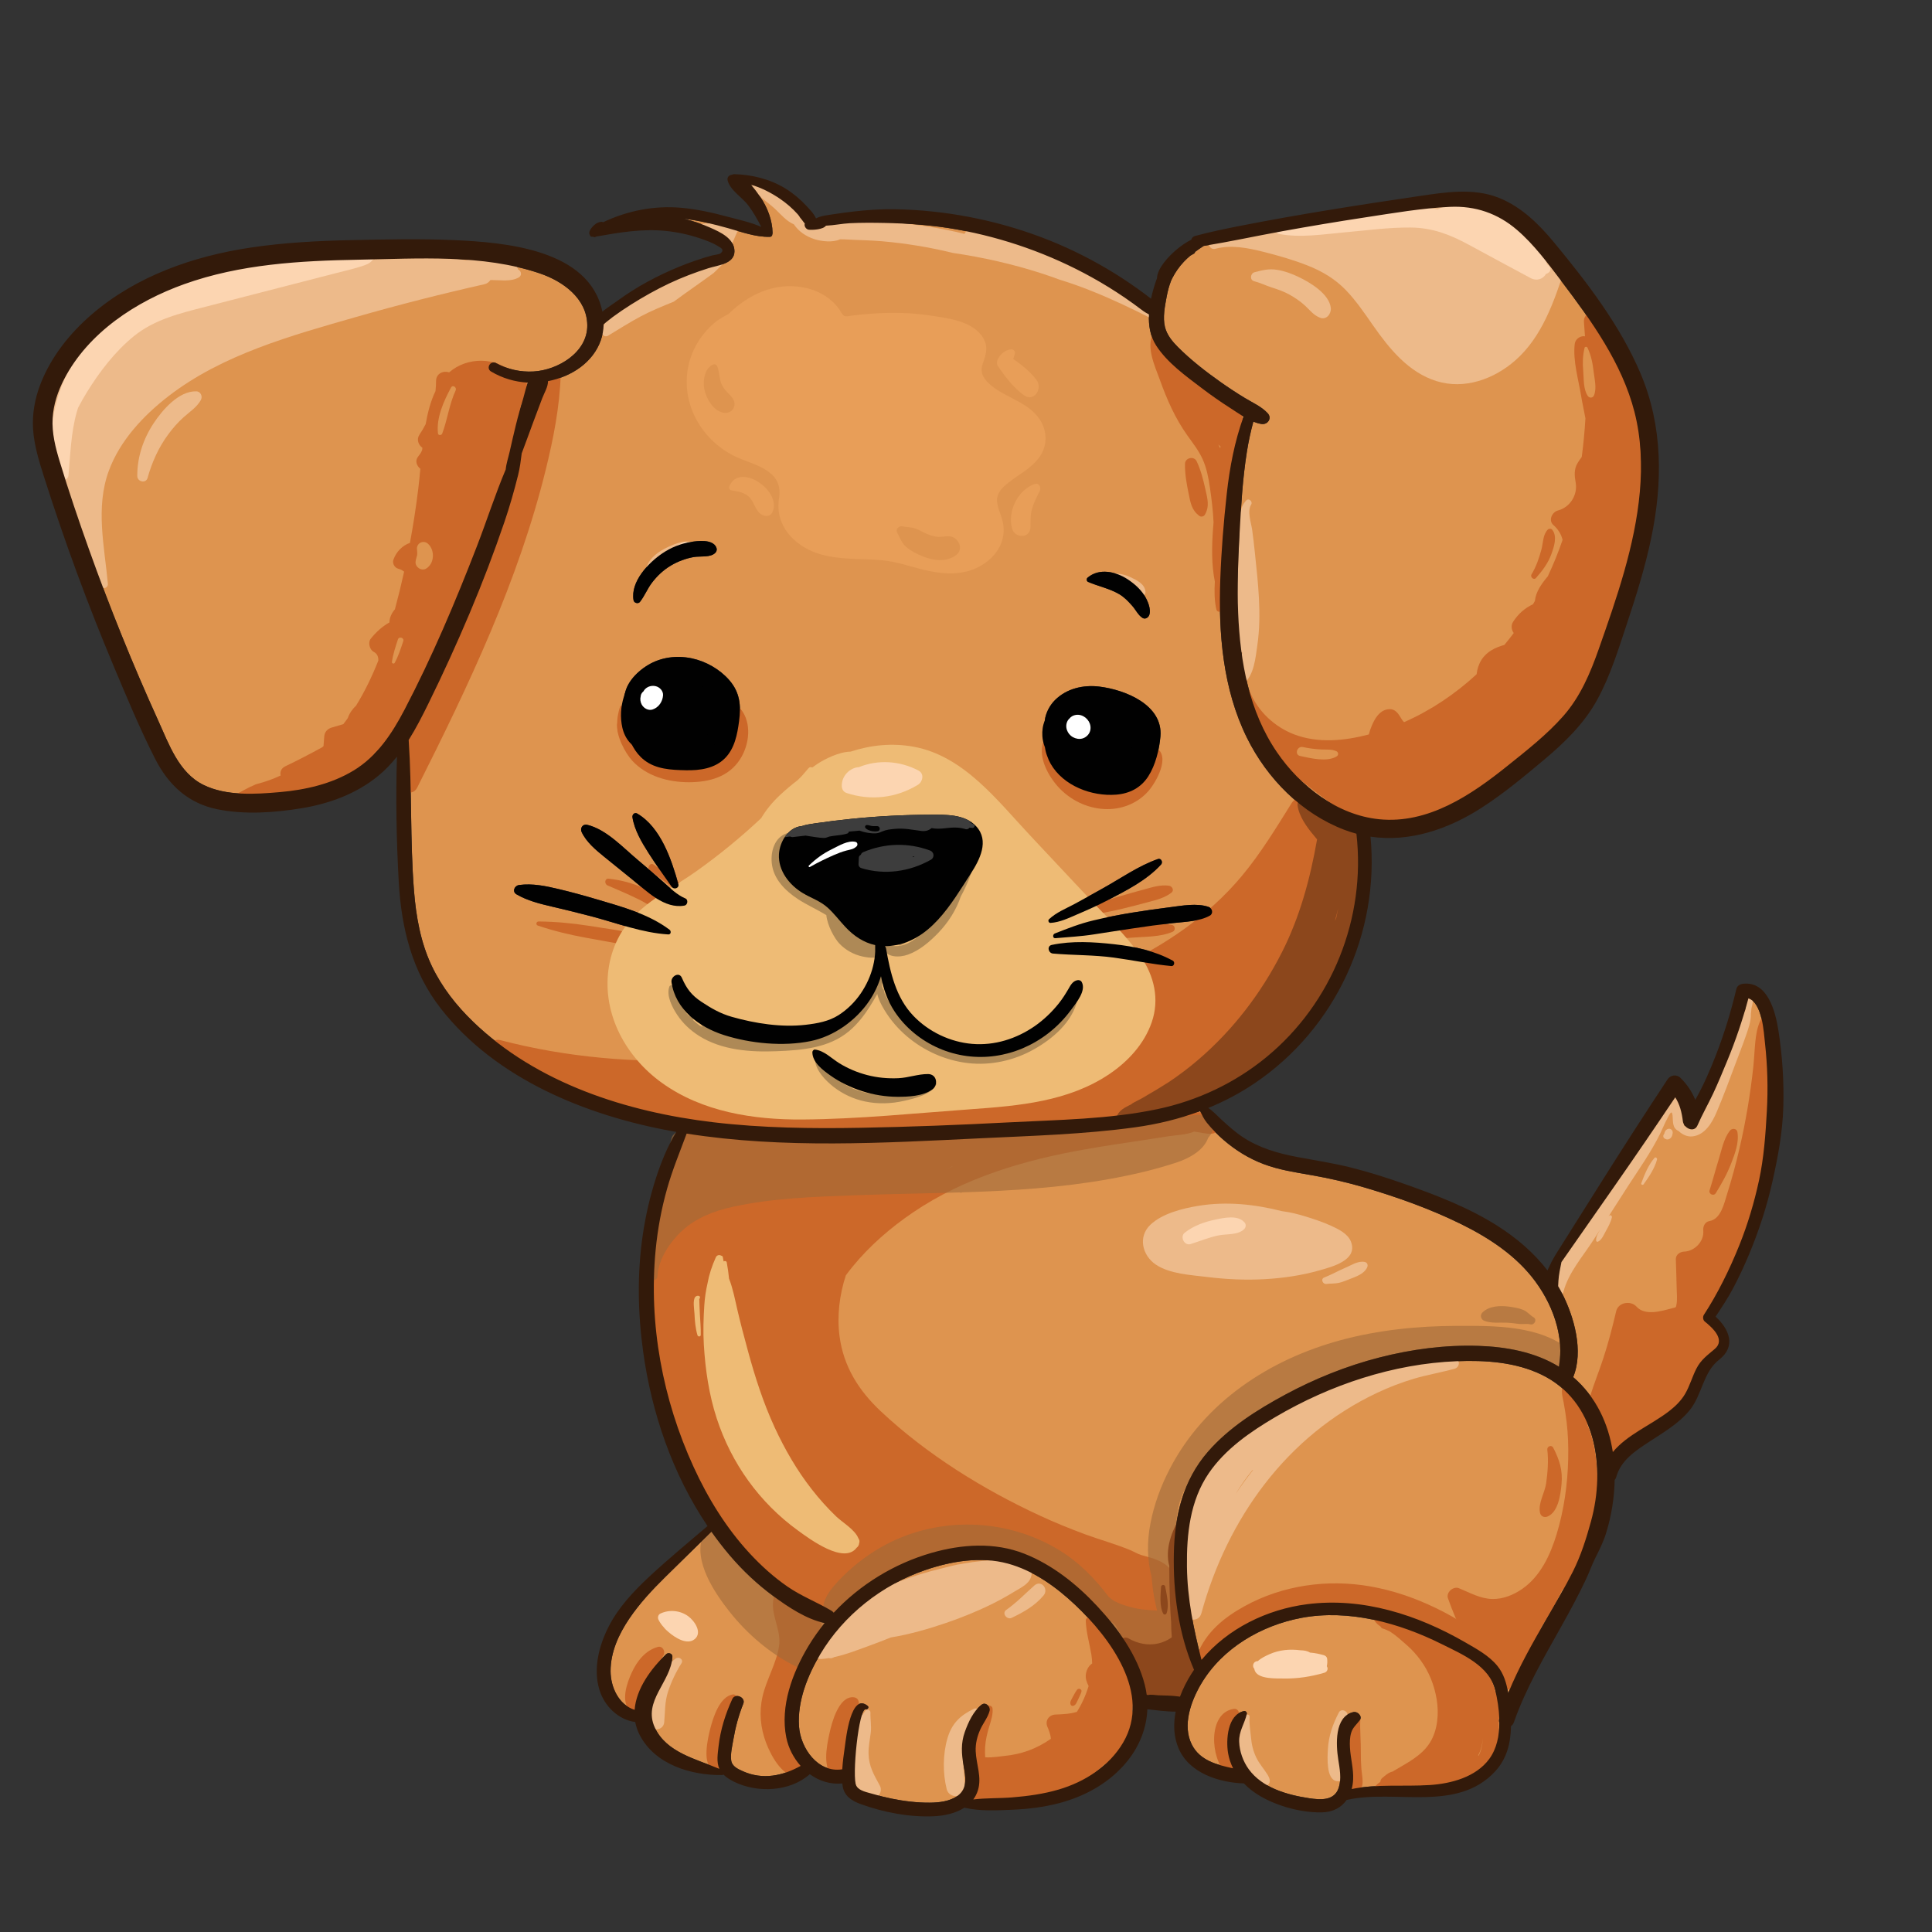 <?xml version="1.0" encoding="UTF-8"?>
<svg version="1.1" viewBox="0 0 1600 1600" xml:space="preserve" xmlns="http://www.w3.org/2000/svg"><rect x="0" y="0" width="1600" height="1600" fill="#333333" stroke="none"/><defs><clipPath id="h"><path d="m0 1200h1200v-1200h-1200z"/></clipPath><clipPath id="a"><path d="m0 1200h1200v-1200h-1200z"/></clipPath><clipPath id="g"><path d="m398.43 507.73h355.28v-102.71h-355.28z"/></clipPath><clipPath id="f"><path d="m511.35 376.59h466.23v-229.82h-466.23z"/></clipPath><clipPath id="e"><path d="m920.05 388.85h33.811v-11.415h-33.811z"/></clipPath><clipPath id="d"><path d="m435.15 250.89h80.558v-86.735h-80.558z"/></clipPath><clipPath id="c"><path d="m0 1200h1200v-1200h-1200z"/></clipPath><clipPath id="b"><path d="m0 1200h1200v-1200h-1200z"/></clipPath></defs><g transform="matrix(1.333 0 0 -1.333 0 1600)"><g clip-path="url(#h)"><g transform="translate(417.19 590.14)"><path d="m0 0c-0.498 3.54 4.706 6.708 6.426 2.709 2.898-6.738 6.019-10.853 12.126-14.904 6.122-4.062 11.802-7.357 18.957-9.387 14.494-4.114 30.757-6.659 45.798-4.929 7.129 0.82 14.4 2.1 20.531 6.031 5.391 3.458 10.097 8.113 13.707 13.399 3.561 5.212 6.223 11.009 7.711 17.148 0.71 2.929 1.155 5.908 1.283 8.92 0.058 1.348-0.064 2.709-9e-3 4.023-7.099 1.534-13.251 5.623-18.509 11.252-3.683 3.942-6.935 8.309-10.939 11.945-4.549 4.131-10.134 5.953-15.343 9.02-8.448 4.972-15.593 14.005-14.987 24.279 0.459 7.786 5.873 16.692 14.102 17.424 2.594 0.876 5.444 1.294 8.337 1.716 7.524 1.101 15.074 2.034 22.639 2.801 16.296 1.652 32.676 2.512 49.056 2.566 9.495 0.031 21.393 0.42 28.421-7.22 8.307-9.03 2.168-20.791-3.37-29.356-12.149-18.797-25.424-42.705-50.312-44.972-0.997-0.09-1.972-0.117-2.937-0.114 0.013-0.085 0.029-0.168 0.041-0.254 0.256-0.275 0.45-0.626 0.53-1.075 2.674-15.085 6.129-30.624 17.061-42.012 9.48-9.876 22.787-16.224 36.435-17.379 13.881-1.174 27.512 3.131 38.881 11.017 5.651 3.92 10.802 8.864 15.07 14.255 2.201 2.781 4.089 5.761 5.87 8.822 1.412 2.426 2.585 4.826 5.53 5.473 1.038 0.229 2.196-0.138 2.736-1.112 2.99-5.397-3.456-13.032-6.527-17.208-4.116-5.597-8.854-10.509-14.359-14.751-19.496-15.025-45.109-19.121-67.852-9.218-11.046 4.81-20.748 12.683-27.438 22.731-4.563 6.852-7.076 14.291-8.522 22.037-1.655-5.482-4.16-10.739-7.365-15.45-8.252-12.136-21.84-21.888-36.319-24.858-17.02-3.489-37.367-1.516-53.872 3.74-15.267 4.863-30.19 15.826-32.588 32.891m-1.994 29.627c-16.175 0.97-31.686 6.966-47.296 11.114-8.22 2.185-16.493 4.177-24.773 6.123-7.729 1.816-15.291 3.639-22.212 7.644-2.953 1.708-1.274 5.442 1.577 5.823 8.358 1.117 16.493-0.61 24.628-2.535 7.971-1.887 15.864-4.072 23.719-6.394 15.523-4.589 32.087-9.049 45.146-18.863 1.113-0.836 0.922-3.014-0.789-2.912m-50.423 68.125c12.104-2.89 22.56-14.486 31.871-22.193 5.232-4.33 10.312-8.802 15.392-13.309 4.3-3.815 8.431-8.013 13.798-10.277 1.899-0.803 1.356-4.075-0.579-4.427-12.475-2.275-23.377 8.934-32.317 16.107-5.811 4.662-11.584 9.373-17.375 14.059-5.302 4.291-11.301 9.266-14.231 15.564-1.107 2.38 0.703 5.13 3.441 4.476m52.519-38.523c-4.886 6.963-9.852 13.85-14.416 21.033-4.29 6.75-8.711 14.204-9.954 22.161-0.26 1.667 1.32 3.266 2.984 2.293 14.556-8.511 21.238-28.407 25.527-43.741 0.73-2.609-2.729-3.759-4.141-1.746m-14.715 137.76c8.165 4.926 17.928 6.099 27.182 4.162 8.755-1.832 17.412-6.762 23.299-13.519 6.68-7.666 7.403-15.836 6.099-25.582-1.088-8.126-2.717-16.852-8.73-22.922-6.409-6.471-15.691-7.682-24.381-7.501-8.94 0.186-18.519 0.592-25.838 6.345-5.766 4.532-9.255 11.423-10.7 18.528-0.855 4.206-1.222 10.085-0.567 15.863-0.538 0.694-0.902 1.574-0.974 2.624-0.636 9.352 7.067 17.453 14.61 22.002m9.027 69.473c5.252 3.539 11.206 5.973 17.461 6.979 4.521 0.728 13.481 1.842 15.885-3.2 0.565-1.185 0.465-2.409-0.44-3.408-2.965-3.276-9.487-2.017-13.566-2.75-4.942-0.889-9.772-2.696-14.089-5.251-4.701-2.781-8.586-6.435-11.872-10.776-2.84-3.751-4.552-8.28-7.452-11.894-1.066-1.328-3.624-0.616-3.917 1.034-2.059 11.593 9.293 23.405 17.99 29.266m243.9-91.174c7.203 7.117 17.478 9.504 27.314 8.333 16.115-1.918 39.85-11.343 38.121-31.017-0.721-8.213-3.041-17.746-7.549-24.765-4.583-7.135-11.63-10.715-19.974-11.368-15.201-1.187-32.775 5.455-40.643 19.118-3.471 6.025-4.323 13.175-2.899 19.779-2.615 6.69 0.651 15.002 5.63 19.92m20.132 75.945c7.241 6.202 17.612 3.846 24.918-0.943 3.922-2.57 7.728-5.882 10.298-9.848 2.017-3.11 4.519-8.746 3.139-12.408-0.62-1.646-2.557-2.831-4.246-1.728-2.706 1.767-4.192 5.085-6.359 7.513-2.518 2.823-4.889 5.354-8.199 7.289-5.932 3.466-12.976 4.843-19.219 7.548-0.936 0.406-1.071 1.944-0.332 2.577m45.722-178.15c-9.104-9.921-21.258-15.932-33.055-22.129-6.21-3.262-12.612-6.113-19.062-8.865-5.368-2.29-10.681-4.931-16.587-5.296-1.152-0.071-1.748 1.506-0.939 2.267 4.523 4.255 10.439 6.591 15.857 9.486 5.888 3.147 11.694 6.449 17.532 9.686 11.385 6.314 21.949 13.887 34.277 18.247 2.027 0.716 3.254-2.003 1.977-3.396m5.443-26.565c7.537 0.948 16.757 2.76 24.106 0.196 2.305-0.804 3.077-4.119 0.709-5.426-6.581-3.632-15.516-3.788-22.875-4.608-8.293-0.924-16.566-2.022-24.814-3.293-8.063-1.243-16.138-2.422-24.194-3.707-8.028-1.281-15.959-1.657-24.027-2.384-1.813-0.164-1.812 2.357-0.395 2.915 8.044 3.169 15.598 6.145 24.049 8.15 7.921 1.879 15.853 3.48 23.891 4.783 7.829 1.268 15.682 2.384 23.55 3.374m0.937-36.54c-11.984 1.133-23.722 3.607-35.65 5.245-12.609 1.732-25.273 1.422-37.917 2.524-2.89 0.252-3.931 4.698-0.727 5.371 12.718 2.671 25.985 1.846 38.831 0.418 12.734-1.416 25.047-4.059 36.369-10.209 1.499-0.814 0.898-3.519-0.906-3.349m-148.54-76.676c-5.718-4.175-14.957-4.584-21.803-4.547-7.223 0.04-14.569 1.232-21.452 3.407-7.081 2.238-13.918 5.494-19.985 9.788-4.704 3.328-11.223 8.169-11.259 14.492-4e-3 0.812 0.761 1.736 1.641 1.641 5.684-0.615 10.254-5.479 14.977-8.396 5.419-3.348 11.251-5.813 17.413-7.416 6.367-1.658 12.822-2.25 19.389-1.959 6.224 0.276 12.311 2.634 18.482 2.577 5.461-0.051 6.533-6.712 2.597-9.587m-44.756-23.803c30.817 0.546 61.629 1.765 92.408 3.373 30.648 1.603 62.312 1.893 92.428 8.265 24.688 5.223 47.989 16.223 67.503 32.274 40.834 33.588 61.898 86.362 55.908 138.79-2.464 0.663-4.925 1.445-7.38 2.374-26.613 10.081-48.074 31.847-60.588 57.134-15.052 30.416-17.802 65.164-16.601 98.581 0.638 17.763 2.07 35.552 4.027 53.217 1.807 16.298 4.876 32.388 10.415 47.822-2.82 1.696-5.525 3.587-8.079 5.216-6.021 3.84-11.882 7.926-17.566 12.246-10.106 7.68-21.799 15.993-28.734 26.842-3.615 5.657-4.696 12.417-4.371 19.276-1.427 0.611-2.789 1.436-4.344 2.614-3.441 2.605-6.929 5.144-10.492 7.581-6.678 4.568-13.57 8.822-20.645 12.746-26.059 14.455-54.599 24.545-83.929 29.786-14.809 2.647-29.69 3.71-44.712 4.014-7.281 0.148-14.542 0.199-21.819-0.162-4.6-0.229-9.804-1.329-14.737-1.538-1.887-2.487-8.373-2.687-10.526-2.522-1.812 0.14-3.217 2.285-2.635 3.846-1.585 1.862-2.903 4.11-4.391 5.778-3.296 3.693-7.021 6.898-11.112 9.676-5.676 3.855-11.647 6.849-18.041 8.722 2.344-2.535 4.342-5.381 5.857-7.571 4.414-6.381 7.562-14.536 7.68-22.37 4e-3 -0.301-0.051-0.579-0.15-0.834 0.041-0.811-0.523-1.629-1.521-1.651-9.001-0.202-17.459 3.011-26.044 5.39-8.92 2.471-17.957 4.782-27.175 5.806-0.049 6e-3 -0.098 9e-3 -0.147 0.014 5.616-1.321 11.081-3.203 16.381-5.549 6.052-2.68 14.909-6.648 14.982-14.557 0.073-7.952-10.533-8.798-16.115-10.568-8.355-2.65-16.547-5.761-24.479-9.499-8.198-3.864-16.098-8.342-23.765-13.169-3.829-2.411-7.574-4.956-11.223-7.631-1.937-1.419-3.764-3.058-5.707-4.492-0.218-14.502-9.932-26.186-23.713-32.082-3.527-1.509-7.172-2.611-10.864-3.328 0.081-3.556-2.427-7.514-3.607-10.695-1.783-4.806-3.616-9.59-5.41-14.391-2.464-6.593-4.808-13.198-7.304-19.756-0.577-4.546-1.108-8.938-2.222-13.396-2.459-9.845-5.209-19.526-8.481-29.133-6.51-19.114-13.697-37.95-21.543-56.555-8.014-19.005-16.579-37.773-25.68-56.282-3.769-7.667-7.712-15.433-12.303-22.74 2.109-31.107 0.853-62.37 3.3-93.445 1.267-16.092 4.135-32.45 11.157-47.118 6.237-13.028 15.209-24.451 25.573-34.447 39.725-38.311 95.466-56.085 149.2-62.463 30.297-3.597 60.869-3.98 91.34-3.44" fill="#de944f"/></g><g transform="translate(742.45 1043.8)"><path d="m0 0c-0.05-0.435-0.268-0.843-0.734-1.077-0.768-0.385-1.495-0.814-2.203-1.263-1.389-1.171-2.741-2.407-4.023-3.77-2.862-3.04-5.25-6.466-7.164-10.175-0.267-0.516-0.517-1.052-0.763-1.593-1.232-3.178-2.117-6.512-2.73-9.82-1.109-5.978-2.567-12.963-1.073-18.982 1.217-4.913 4.552-8.948 8.053-12.454 8.08-8.09 17.315-15.242 26.638-21.827 4.858-3.432 9.834-6.699 14.917-9.789 4.8-2.918 10.369-5.316 14.219-9.498 2.871-3.119-0.053-7.26-3.877-6.659-1.705 0.268-3.389 0.778-5.045 1.447-1.698-6.207-3.033-12.5-4.042-18.869-2.661-16.799-3.622-33.888-4.544-50.854-0.89-16.353-1.548-32.73-0.866-49.104 1.259-30.249 6.724-61.119 24.113-86.54 14.453-21.13 37.43-39.059 63.58-41.651 30.383-3.012 57.012 15.012 79.594 33.145 12.049 9.676 24.513 19.384 34.753 31.023 10.545 11.987 16.731 26.615 21.968 41.517 11.109 31.606 22.553 64.2 25.547 97.776 1.482 16.616 0.808 33.429-3.343 49.635-3.875 15.131-10.557 29.271-18.557 42.634-8.039 13.427-17.328 26.052-26.78 38.505-8.49 11.185-16.937 22.703-27.637 31.913-11.94 10.278-25.932 15.058-41.675 14.319-17.508-0.822-35.053-3.863-52.358-6.498-17.391-2.648-34.743-5.543-52.052-8.685-16.203-2.942-32.312-6.449-48.562-9.096-1.818-1.195-3.612-2.412-5.354-3.71" fill="#de944f"/></g><g transform="translate(488.49 120.79)"><path d="m0 0c-3.964 19.468 3.822 40.379 13.782 56.903 3.006 4.987 6.374 9.739 10.047 14.242-11.329 2.352-22.611 9.924-31.759 16.647-9.997 7.347-19.063 15.854-27.106 25.297-4.054 4.759-7.871 9.709-11.47 14.813-9.571-9.412-19.17-18.796-28.737-28.212-8.137-8.009-15.905-16.35-22.32-25.827-6.496-9.597-11.611-20.739-11.601-32.539 8e-3 -10.129 5.171-20.987 14.92-24.097 0.994 13.075 10.172 25.587 19.618 34.581 1.353 1.289 3.979 0.432 3.868-1.602-0.855-15.703-18.585-27.45-10.901-44.032 7.162-15.456 25.611-19.451 40.092-25.622-1.958 4.229-1.017 9.597-0.515 14.051 1.162 10.28 4.24 20.007 8.541 29.391 1.769 3.859 8.421 1.024 6.854-2.89-2.9-7.242-4.893-14.652-6.208-22.336-0.666-3.895-1.89-8.961-1.336-12.942 0.523-3.763 4.218-5.388 7.363-6.787 12.266-5.459 24.661-2.828 35.77 3.361-4.405 4.927-7.575 11.083-8.902 17.6" fill="#de944f"/></g><g transform="translate(398.39 766.12)"><path d="m0 0c-1.895-9.197 0.351-20.682 4.463-26.525 4.874-6.929 13.034-7.341 20.846-7.564 7.588-0.218 16.692-0.289 21.136 7.04 3.528 5.819 5.059 16.123 4.313 22.869-0.895 8.084-9.24 14.045-16.267 16.871-7.06 2.841-15.21 3.232-22.177-0.08-5.971-2.839-9.037-7.524-12.314-12.611" fill="#010101"/></g><g transform="translate(656.24 745.04)"><path d="m0 0c-1.256-8.13 1.448-16.547 8.843-22.579 10.651-8.687 33.809-14.026 41.014 1.391 1.551 3.319 2.325 7.011 2.999 10.591 0.769 4.076 2.116 8.804 1.224 12.938-1.594 7.389-12.313 11.018-18.46 13.102-7.96 2.699-17.513 4.309-25.06-0.389-5.896-3.67-8.456-8.915-10.56-15.054" fill="#010101"/></g><g transform="translate(778.58 98.885)"><path d="m0 0c-0.064 0-0.064 0.1 0 0.1s0.063-0.1 0-0.1m152.88 33.819c-0.224 5.971-1.217 11.916-2.429 17.222-3.533 15.468-20.485 22.534-33.487 29.011-26.269 13.082-57.584 21.76-86.993 16.229-24.889-4.679-49.1-18.725-62.24-40.871-6.364-10.727-11.943-25.89-5.84-37.913 4.983-9.815 15.522-12.525 25.605-14.694-1.479 2.939-2.563 6.096-3.124 9.459-1.36 8.16-0.43 23.74 9.787 26.092 1.131 0.26 2.077-0.701 1.826-1.826-1.365-6.104-4.961-10.651-4.718-17.239 0.22-5.963 2.403-12.133 5.895-16.968 8.431-11.672 23.968-16.034 37.493-18.077 7.039-1.063 15.752-1.764 18.445 6.429 1.859 5.658 0.603 12.007-0.287 17.716-1.386 8.881-2.469 26.584 9.34 29.334 2.683 0.624 5.968-2.549 3.97-5.165-1.935-2.536-4.245-4.354-5.226-7.513-0.948-3.057-0.975-6.316-0.791-9.485 0.384-6.558 2.24-12.929 1.968-19.546-0.087-2.139-0.394-4.172-0.903-6.075 15.959 3.249 32.268 1.443 48.464 2.485 13.29 0.854 28.687 4.91 36.979 16.186 4.644 6.316 6.275 14.321 6.312 22.453-0.285 0.786-0.331 1.713-0.046 2.756" fill="#de944f"/></g><g transform="translate(1086.2 580.04)"><path d="m0 0c-3.562-13.239-7.937-26.235-13.199-38.901-2.822-6.795-5.599-13.597-8.723-20.262-3.105-6.629-6.793-12.995-9.691-19.71-2.172-5.029-8.593-1.648-9.095 2.463-0.688 5.633-1.944 10.535-4.745 14.939-12.593-18.785-25.344-37.435-38.3-55.98-7.259-10.391-14.518-20.781-21.777-31.172-3.439-4.923-6.877-9.845-10.316-14.767-0.099-0.142-0.207-0.276-0.308-0.417-0.766-3.814-1.648-7.808-1.884-11.692-0.069-1.14-0.088-2.234-0.177-3.29 0.837-1.427 1.651-2.869 2.41-4.35 7.539-14.684 13.576-36.014 6.952-52.178 14.165-12.195 21.875-28.775 24.616-46.541 8.95 10.871 23.647 16.702 34.85 25.315 3.9 2.997 7.518 6.5 10.025 10.766 2.919 4.967 4.419 10.596 7.024 15.716 2.842 5.582 6.841 8.329 11.45 12.259 6.792 5.789-1.467 13.175-6.276 17.08-1.104 0.896-1.266 2.936-0.525 4.072 8.72 13.389 16.099 28.49 22.057 43.311 5.229 13.008 9.246 26.537 12.211 40.235 3.038 14.035 4.082 28.74 4.879 43.071 0.78 14.004 0.414 28.074-1.141 42.013-0.76 6.816-1.621 25.131-10.317 28.02" fill="#de944f"/></g><g transform="translate(957.62 346.31)"><path d="m0 0c-16.131 7.778-34.842 9.013-52.465 8.318-19.871-0.784-39.526-4.455-58.485-10.415-19.032-5.982-37.301-14.245-54.486-24.368-15.443-9.098-31.008-19.838-41.257-34.859-11.613-17.021-13.775-37.865-13.533-57.977 0.241-19.943 4.142-38.831 9.045-57.961 16.149 19.477 40.642 31.393 65.59 34.599 34.58 4.443 68.645-6.576 98.352-23.741 7.012-4.051 14.755-8.241 19.926-14.634 3.956-4.893 5.661-10.8 6.671-16.862 6.541 16.107 15.266 31.366 23.943 46.368 5.554 9.603 11.202 19.136 16.194 29.052 5.049 10.029 8.351 20.573 11.329 31.394 9.181 33.354 3.339 74.611-30.824 91.086" fill="#de944f"/></g><g transform="translate(741.8 162.89)"><path d="m0 0c-9.671 22.433-13.077 48.211-12.532 72.498 0.52 23.213 5.643 45.156 21.188 63.006 13.056 14.991 30.573 26.035 47.916 35.399 18.497 9.989 38.166 17.884 58.534 23.118 19.967 5.131 40.876 7.916 61.51 7.248 17.221-0.558 35.26-3.807 50.116-12.964 0.399 3.288 0.846 6.566 0.826 9.923-0.033 5.157-0.744 10.22-2.026 15.211-2.604 10.141-7.394 19.602-13.605 28.008-11.727 15.875-28.787 27.029-46.289 35.614-19.055 9.345-39.453 16.61-59.786 22.609-10.799 3.186-21.731 5.685-32.819 7.627-10.004 1.752-20.211 3.28-29.757 6.882-9.187 3.466-17.411 8.544-24.839 14.948-3.811 3.286-7.294 6.833-10.458 10.746-1.868 2.309-3.004 4.741-4.158 7.213-13.021-4.862-26.636-8.157-40.612-10.073-31.66-4.341-63.991-5.261-95.886-6.794-60.47-2.908-122.44-6.58-182.55 2.909-4.221-11.393-8.829-22.497-12.152-34.268-3.508-12.427-5.859-25.151-7.102-38.003-4.447-45.967 4.354-92.854 23.557-134.78 8.881-19.39 20.219-37.862 34.72-53.57 7.123-7.716 14.969-14.82 23.616-20.795 8.69-6.006 18.372-9.662 27.348-15.016 0.592-0.353 1.038-0.771 1.373-1.223 16.389 17.546 37.702 30.544 60.745 37.168 18.854 5.419 39.169 6.787 57.707-0.51 17.357-6.831 32.615-19.011 45.245-32.565 12.782-13.716 24.906-30.451 29.577-48.871 0.523-2.06 0.915-4.122 1.189-6.178 0.226-0.045 0.472-0.109 0.765-0.214 1.793 0.527 4.586-0.061 6.459-0.129 4.43-0.164 8.867-0.16 13.254-0.822 0.063-9e-3 0.121-0.039 0.183-0.052 1.884 5.063 4.364 9.884 7.091 14.195 0.535 0.847 1.088 1.679 1.651 2.501" fill="#de944f"/></g><g transform="translate(296.26 860.87)"><path d="m0 0c6.121 15.824 11.308 32.119 17.912 47.762 0.349 3.76 1.704 7.662 2.482 11.162 1.204 5.418 2.461 10.824 3.773 16.216 1.388 5.71 3.017 11.347 4.684 16.982 0.9 3.045 1.565 6.514 2.819 9.592-7.946 0.406-15.782 2.675-22.863 6.892-3.378 2.012-0.369 7.139 3.075 5.262 7.203-3.926 15.206-5.713 23.405-5.23 15.045 0.885 33.529 11.841 33.304 28.771-0.222 16.747-15.282 27.351-29.62 32.201-35.465 11.998-75.384 9.13-112.24 8.471-36.563-0.654-73.725-2.736-108.46-15.16-30.002-10.73-59.647-30.098-74.7-59.049-3.879-7.461-6.655-15.772-7.147-24.209-0.542-9.311 1.747-18.258 4.435-27.093 5.551-18.25 11.692-36.339 18.097-54.305 12.877-36.123 27.249-71.708 43.113-106.62 6.631-14.593 12.735-32.309 28.069-39.862 14.203-6.996 32.193-5.827 47.506-4.477 15.854 1.398 31.994 5.061 45.723 13.39 14.55 8.827 23.829 22.848 31.576 37.63 17.201 32.822 31.697 67.139 45.057 101.68" fill="#de944f"/></g><g transform="translate(667.98 203.22)"><path d="m0 0c-11.882 11.212-25.918 21.345-41.877 25.67-16.867 4.57-35.018 1.547-51.281-4.029-26.82-9.195-50.674-27.872-65.222-52.292-7.851-13.179-14.281-29.163-13.213-44.756 0.938-13.71 11.792-29.132 26.867-26.737 0.287 4.858 0.99 9.748 1.649 14.378 0.67 4.703 3.667 33.657 14.183 24.987 0.995-0.821-0.08-2.413-1.216-2.09-4.371 1.243-8.807-42.886-5.827-47.709 1.9-3.075 6.878-3.87 10.185-4.861 3.828-1.148 7.709-2.115 11.625-2.913 7.758-1.582 15.773-2.574 23.705-2.519 5.789 0.041 12.424 0.751 17.285 4.217 6.489 4.627 5.016 12.18 3.765 19.004-1.307 7.127-1.693 13.738 0.782 20.688 2.137 5.999 5.359 13.058 10.494 16.983 2.462 1.882 5.594-1.234 4.935-3.793-1.08-4.201-4.037-7.703-5.814-11.649-1.92-4.266-3.039-8.808-2.845-13.497 0.336-8.168 3.93-16.165 1.36-24.332-0.67-2.13-1.647-3.995-2.855-5.634 7.995 0.979 16.184 0.634 24.221 1.292 9.716 0.795 19.421 2.115 28.794 4.867 16.136 4.736 31.378 14.403 40.052 29.154 17.848 30.352-8.004 65.051-29.752 85.571" fill="#de944f"/></g></g><g clip-path="url(#a)"><g transform="translate(393.54 734.24)"><path d="m0 0c-0.801 4.367-3.946 8.136-4.967 12.609-0.754 3.307-0.634 6.512-0.47 9.759 0.352 1.653 0.837 3.276 1.427 4.823 0.392 1.028-1.052 1.619-1.68 0.846-0.301 0.144-0.686 0.097-0.913-0.249-0.039-0.059-0.072-0.121-0.109-0.182-0.479 0.28-1.265 0.133-1.506-0.49-2.429-6.276-3.181-17.205 1.899-22.692 1.12-2.383 2.658-4.463 4.762-5.515 0.782-0.39 1.726 0.167 1.557 1.091" fill="#cc6829"/></g><g transform="translate(460.31 759.66)"><path d="m0 0c-3.721 4.695-10.606 0.136-9.757-5.037 1.117-6.81 2.027-12.848-1.643-19.131-4.564-7.813-13.484-9.343-21.919-9.474-9.192-0.143-19.16 1.778-26.121 8.219-0.643 0.594-1.253 1.228-1.834 1.888-6.418 2.71-12.381 8.94-15.515 14.741-0.02 0.036-0.036 0.074-0.056 0.11-0.86-7.941 5.098-18.615 9.248-23.183 8.874-9.765 22.58-13.522 35.411-13.471 12.504 0.049 24.614 3.249 31.698 14.316 5.74 8.969 7.398 22.303 0.488 31.022" fill="#cc6829"/></g><g transform="translate(441.31 746.67)"><path d="m0 0c-4.055-9.298-21.384-10.586-28.668-4.689-7.684 6.22-14.686 20.208-5.566 28.021 0.993 0.85 1.485 1.819 1.61 2.787 2.072 0.74 4.221 1.152 5.844 1.315 5.682 0.567 11.756 0.99 17.463 0.946 6.637-0.052 7.595-5.091 9.056-10.618 1.52-5.747 2.733-12.094 0.261-17.762m10.594 15.152c-1.134 6.298-2.799 14.312-7.536 18.979-5.02 4.945-12.06 4.296-18.505 3.842-8.288-0.585-17.387 0.267-24.756-4.321-1.102 0.304-2.352 0.207-3.635-0.502-1.995-1.102-3.668-2.389-5.062-3.812-0.899-0.367-1.706-1.082-2.281-2.241-0.46-0.928-0.883-1.869-1.275-2.82-0.549-1.15-0.975-2.346-1.289-3.573-1.92-6.173-2.359-12.68-0.919-19.154 1.526-6.86 6.667-14.029 14.437-13.391 1.335 0.109 2.389 0.639 3.168 1.397 3.021-3.011 6.554-5.42 10.833-6.473 6.311-1.551 13.885-1.317 20.165 0.279 14.689 3.735 19.098 18.21 16.655 31.79" fill="#010101"/></g><g transform="translate(702.71 727.37)"><path d="m0 0c-0.084-1.538 0.149-3.467-0.48-4.883-0.739-1.66-1.574-1.897-3.3-2.493-3.32-1.145-6.98-1.248-10.451-1.063-5.708 0.304-12.433 1.493-17.369 4.544-5.789 3.579-7.956 11.187-7.601 18.663 1.03 1.086 1.587 2.633 1.147 4.506-0.166 0.709-0.215 1.403-0.178 2.08 0.337 1.337 0.759 2.62 1.25 3.828 1.523 2.474 4.211 4.389 6.909 5.267 6.452 2.1 13.781 0.14 20.117-1.473 5.146-1.311 9.93-2.552 10.347-8.57 0.466-6.727-0.024-13.68-0.391-20.406m10.391 20.406c-0.8 15.409-15.982 18.803-28.89 20.454-7.37 0.943-15.001 0.165-21.096-4.206-1.402-0.1-2.787-0.766-3.792-2.214-1.242-1.79-2.278-3.843-3.134-6.046-0.612-1.332-1.061-2.727-1.338-4.165-2.675-10.334-1.516-22.822 4.277-30.582 8.309-11.129 27.221-13.973 39.995-11.285 6.883 1.449 12.283 4.869 13.209 12.242 1.051 8.363 1.205 17.386 0.769 25.802" fill="#010101"/></g><g transform="translate(846.41 684.82)"><path d="m0 0c-12.771 4.54-24.59 10.8-35.61 18.67-2.61 1.85-6.56 0.72-8.18-1.87-9.78-15.65-19.4-31.56-31.271-45.74-10.219-12.21-22.169-22.99-35.059-32.32-25.76-18.65-55.51-31.48-85.63-41.26-32.41-10.51-65.82-18.109-99.16-24.98-37.45-7.73-75.4-13.81-113.64-15.589-42.78-1.991-85.7 1.519-127.19 12.409-5.7 1.49-8.36-6.89-2.72-8.779 3.4-1.141 6.81-2.191 10.23-3.191 0.38-0.729 1.01-1.39 1.93-1.9 38.23-21.25 80.22-34.829 123.58-40.5 47.15-6.17 94.98-2.539 142.29-0.32 23.96 1.13 47.92 2.18 71.88 3.21 20 0.85 40.01 2.02 59.72 5.701 19.25 3.589 38.189 9.729 54.87 20.139 14.8 9.231 27.41 21.78 37.55 35.93 23.66 33.011 33.19 74.06 40.099 113.38 0.54 3.08-0.529 5.89-3.689 7.01" fill="#cc6829"/></g><g transform="translate(996.06 1002.8)"><path d="m0 0c-2.949 4.66-12.569 4.42-11.989-2.61 0.24-2.935 0.449-5.882 0.637-8.834-2.755 0.51-6.011-1.588-6.377-4.763-1.208-10.455 2.321-22.029 3.995-32.35 0.713-4.401 1.806-9.09 2.66-13.823-0.477-8.032-1.227-16.044-2.284-24.004-0.836-1.164-1.724-2.34-2.538-3.705-2.384-4-2.007-7.829-1.237-12.245 1.331-7.63-3.447-15.319-10.999-17.311-3.617-0.954-6.16-6.089-2.875-9.011 3.125-2.779 4.966-5.956 5.736-9.275-2.636-7.668-5.675-15.204-9.155-22.576-3.985-4.762-7.479-9.648-8.054-15.387-0.388-0.669-0.783-1.335-1.177-2.001-5.057-2.369-9.292-6.096-12.4-10.992-1.345-2.121-1.004-4.965 0.442-6.901-1.876-2.503-3.814-4.958-5.806-7.366-5.725-1.671-10.994-4.081-14.291-9.389-1.654-2.663-2.626-5.721-2.961-8.845-13.325-12.284-28.463-22.484-45.096-29.78-0.546 0.569-1.043 1.187-1.461 1.874-2.193 3.597-4.106 7.01-9.059 6.049-4.825-0.936-7.566-5.621-9.358-9.742-0.79-1.816-1.49-3.788-2.012-5.819-15.052-3.942-31.436-5.61-46.28 0.016-12.281 4.67-22.731 14.45-27.64 26.65-1.211 3-5.15 0.94-4.91-1.75 0.889-9.74 5.05-17.58 11.149-23.66-2.71-2.1-3.739-6.96-0.13-9.76 14.731-11.46 29.281-23.27 44.311-34.33 13.519-9.95 28.01-15.82 45.029-14.49 29.441 2.3 57.721 18.21 79.29 37.69 22.55 20.38 40.311 46.09 51.221 74.45 12.13 31.53 17.059 65.68 17.399 99.35 0.37 35.97-4.13 73.65-23.78 104.64" fill="#cc6829"/></g><g transform="translate(964.35 871.19)"><path d="m0 0c-0.628 0.789-2.004 0.81-2.704 0.12-3.17-3.123-2.903-8.412-4.024-12.508-1.452-5.311-3.235-10.593-6.109-15.304-1.016-1.665 1.357-3.872 2.747-2.291 3.947 4.484 7.521 9.147 9.557 14.814 1.629 4.534 3.868 10.986 0.533 15.169" fill="#cc6829"/></g><g transform="translate(990.09 969.35)"><path d="m0 0c-0.629 5.445-1.544 10-3.838 14.972-0.347 0.75-1.623 0.682-1.817-0.157-1.137-4.911-1.277-9.234-0.829-14.269 0.441-4.966-0.031-11.243 2.791-15.499 1.047-1.581 3.206-1.479 3.937 0.338 1.781 4.426 0.289 10.005-0.244 14.615" fill="#de944f"/></g><g transform="translate(830.11 733.67)"><path d="m0 0c-2.953 1.237-6.185 0.867-9.337 1.012-3.828 0.175-7.587 0.69-11.336 1.487-3.618 0.769-5.377-4.76-1.718-5.538 6.517-1.385 16.592-3.941 22.677-0.293 1.415 0.849 1.185 2.716-0.286 3.332" fill="#de944f"/></g><g transform="translate(348.05 968.81)"><path d="m0 0c-4.676-2.508-10.393-4.453-15.666-5.146-8.591-33.201-17.308-66.417-28.65-98.805-5.951-16.991-12.601-33.761-20.365-50.009-0.398-0.833-0.804-1.663-1.206-2.494 1.088 2.912 2.171 5.822 3.263 8.718 8.1 21.49 16.06 43.04 22.9 64.97 6.455 20.704 11.824 41.735 15.473 63.108 7e-3 7e-3 0.015 9e-3 0.023 0.016 0.106 0.1 0.187 0.22 0.288 0.325 0.701-0.59 1.81-0.648 2.596-0.259 0.41 0.2 0.71 0.44 0.99 0.72 2.933 1.936 1.608 6.331-0.228 9.077 0.034 0.646 0.053 1.286 0.047 1.905-5e-3 0.441-0.165 0.785-0.404 1.039 0.375 0.426 0.765 0.839 1.125 1.282 1.102 1.356 3.205 3.08 2.681 4.986-0.115 0.419-0.466 0.764-0.918 0.776-1.934 0.054-2.995-2.115-4.044-3.493-0.094-0.124-0.182-0.252-0.276-0.377-0.922 2.918-4.32 4.032-7.253 3.225-10.157 10.365-28.34 10.255-39.361 0.596-3.636 1.181-8.12-0.659-8.148-5.369-0.013-2.119-0.136-4.209-0.357-6.273-3.116-6.425-4.877-13.627-6.109-20.54-1.141-2.235-2.422-4.42-3.862-6.547-1.939-2.866-0.713-6.353 1.835-8.146-0.048-0.45-0.103-0.898-0.15-1.348-0.05-0.141-0.109-0.295-0.179-0.463-0.559-1.349-1.433-2.52-2.335-3.654-2.115-2.657-0.877-5.766 1.392-7.587-0.386-4.117-0.786-8.231-1.286-12.329-1.371-11.272-3.106-22.502-5.171-33.671-4.64-1.674-8.41-5.31-10.286-10.469-0.799-2.2 0.692-4.972 2.934-5.574 1.432-0.384 2.687-1.02 3.726-1.857-1.73-7.844-3.637-15.648-5.73-23.402-2.096-2.443-3.36-5.244-3.412-8.14-4.484-2.546-8.251-5.958-11.57-10.083-1.907-2.369-0.747-6.894 1.881-8.236 2.19-1.118 2.874-3.127 2.808-5.365-3.857-9.767-8.406-19.238-13.934-28.168-2.291-2.057-4.031-4.666-5.067-7.629-0.051-0.072-0.098-0.145-0.149-0.216-0.847-1.183-1.718-2.353-2.61-3.51l-7.22-2.116c-2.592-0.76-4.409-2.724-4.617-5.465-0.152-2.007-0.304-4.015-0.456-6.023-0.26-0.245-0.521-0.489-0.782-0.731-7.559-4.166-15.226-8.135-23.008-11.865-2.613-1.253-3.343-3.58-2.858-5.713-4.736-2.195-9.665-3.976-14.759-5.267-0.74-0.19-1.38-0.47-1.93-0.81-3.47-1.36-6.84-3.49-9.72-4.91-1.52-0.74-1.12-3.56 0.74-3.41 2.06 0.17 4.52 0.17 7.04 0.31 1.07-2.14 3.31-3.65 6.41-3.01 10.22 2.1 20.32 4.94 30.05 8.58-0.08-1.78 1.35-3.7 3.44-3.11 7.56 2.12 15.03 4.67 21.92 8.48 6.31 3.5 13.41 6.94 15.74 14.17 0.29 0.89-0.21 2.06-1.08 2.47 9.579 7.515 18.094 16.412 25.118 26.873-5.347-14.242-9.16-29.053-9.972-44.306-0.32-6.024 8.834-9.568 11.796-3.683 31.972 63.544 62.887 128.4 79.956 197.8 4.734 19.243 8.59 38.793 9.245 58.636 0.018 0.559-0.091 1.066-0.289 1.52" fill="#cc6829"/></g><g transform="translate(280.2 959.53)"><path d="m0 0c-4.516-8.459-9.198-18.658-8.104-28.464 0.163-1.466 2.207-1.278 2.642-0.118 3.313 8.839 4.326 18.082 8.334 26.778 0.885 1.92-1.821 3.774-2.872 1.804" fill="#de944f"/></g><g transform="translate(266.02 862.37)"><path d="m0 0c-2.972 2.797-7.51 0.474-6.943-3.583 0.135-0.96 0.206-2.361 0.068-3.393-0.021-0.069-0.06-0.221-0.124-0.484-0.131-0.332-0.23-0.672-0.295-1.023-0.267-0.882-0.486-1.732-0.561-2.66-0.263-3.254 3.654-5.928 6.546-4.212 5.23 3.104 5.586 11.328 1.309 15.355" fill="#de944f"/></g><g transform="translate(247.2 803)"><path d="m0 0c-1.515-4.681-3.031-9.114-3.713-13.991-0.129-0.918 1.285-1.328 1.716-0.536 2.358 4.332 3.772 8.82 5.34 13.49 0.717 2.134-2.647 3.186-3.343 1.037" fill="#de944f"/></g><g transform="translate(587.48 473.65)"><path d="m0 0c1.399 0.72 2.809 1.422 4.224 2.112 7e-3 -0.037 0.018-0.074 0.027-0.111-1.42-0.661-2.846-1.313-4.251-2.001m170.04 28.467c-1.645 1.598-3.749 2.072-5.949 2.258-0.957 0.202-1.956 0.312-2.94 0.39 0.018 0.518-0.081 1.045-0.289 1.537 0.99 1.012 0.069 2.772-1.259 2.872-11.071 0.846-21.882-2.723-32.768-4.378-1.253-0.19-2.509-0.35-3.763-0.527-9.637-0.861-19.253-1.953-28.819-3.394-0.61-0.065-1.221-0.129-1.83-0.194-11.676-1.237-23.357-2.432-35.028-3.712-4.675-0.512-9.462-0.916-14.2-1.56-0.319 2.04-2.047 3.787-4.909 3.359-5.149-0.76-10.279-1.779-15.369-3.059-0.92 1.08-2.28 1.82-4.091 1.849-9.72 0.171-19.45-1.22-29.16-1.84-9.409-0.599-18.839-1.009-28.279-1.25-19.221-0.479-38.38 0.05-57.58 0.731-18.991 0.68-37.79 3.01-56.73 4.139-8.08 0.481-13.511-3.58-16.08-11.16-2.8-8.269-4.561-17.069-6.371-25.599-14.069-66.22-10.85-138.51 26.421-196.93 16.42-25.721 39.34-50.36 68.01-62.181-0.81-3.16 1.54-7.16 5.799-6.45 16.58 2.78 28.83 14.881 42.85 23.08 14.341 8.391 30.951 12.33 47.521 11.96 16.49-0.369 32.879-4.54 47.78-11.599 7.74-3.661 15.01-8.23 21.859-13.35 3.841-2.87 7.591-5.83 11.25-8.931 2.99-2.529 6.17-4.799 9.21-7.229 0.901-1.49 1.761-3.021 2.53-4.611 2.54-5.209 4.38-10.689 6.13-16.209-0.13-0.52-0.17-1.07-0.09-1.65 0.97-6.94 3.161-14.141 7.75-19.53 1.26-2.011 2.861-3.63 4.941-4.37 5.67-3.641 13.33-4.6 19.309-1.17 0.963 0.549 1.797 1.176 2.535 1.856 0.478-0.19 1.036-0.221 1.456 0.063 1.768 1.195 2.233 3.185 2.064 5.289 0.146 0.394 0.278 0.795 0.396 1.202 0.429-0.4 0.9-0.75 1.429-1.01 1.281-0.64 2.62-0.421 3.471 0.789 3.21 4.521-0.65 11.761-2.061 16.54-1.65 5.591-3.419 11.151-5.089 16.741-0.79 4.66-1.64 9.31-2.54 13.95-1.621 8.36-2.281 20.229-8.21 26.929-2.8 3.161-6.67 5.061-10.62 6.371-2.321 0.77-4.71 1.32-7.05 2.03-2.521 0.75-4.68 2.149-7.101 3.149-9.22 3.811-18.96 6.45-28.319 9.91-9.351 3.471-18.59 7.25-27.641 11.441-35.43 16.38-70.38 38.08-98.919 64.88-13.66 12.83-23.111 27.759-25.591 46.58-1.649 12.536-0.069 25.695 3.919 37.867 1.346 1.807 2.715 3.583 4.12 5.309 10.597 13.02 23.722 24.333 37.585 33.75 31.945 21.699 69.539 32.65 107.23 39.244 11.482 2.008 23.026 3.779 34.559 5.471 5.762 0.846 11.51 1.777 17.265 2.667 5.11 0.79 10.81 0.781 15.602 2.864 1.313-0.241 2.628-0.466 3.944-0.635 3.707-0.478 7.542-1.907 10.52 0.935 0.46 0.44 0.716 0.989 0.787 1.565 0.894 0.694 1.348 2.042 0.403 2.961" fill="#cc6829"/></g><g transform="translate(1099.6 546.44)"><path d="m0 0c-0.188 0.487-0.437 0.883-0.711 1.234 0.79 6.521 2.068 13.644 0.577 19.71-0.531 2.161-3.463 2.753-4.69 0.827-4.212-6.611-4.334-16.672-4.958-24.312-0.156-1.901-0.324-3.828-0.467-5.758-1.87-17.484-4.763-34.829-8.791-51.956-2.19-9.312-4.676-18.552-7.546-27.678-1.828-5.809-3.826-15.585-10.978-16.826-2.886-0.501-4.088-3.343-3.839-5.944 0.632-6.61-5.395-12.831-11.874-13.026-2.525-0.075-5.254-1.896-5.172-4.731 0.173-5.983 0.419-11.97 0.519-17.955 0.052-3.115 0.46-6.889-0.073-9.959-0.42-2.421-0.268-1.869-3.088-2.622-6.401-1.708-16.499-4.799-21.747 1.049-3.605 4.016-11.363 2.775-12.684-2.837-2.344-9.951-4.854-19.748-8.058-29.467-2.531-7.676-5.591-15.296-8.035-23.034-0.143-1.272-0.475-3.238-1.206-4.042-0.161-0.573-0.333-1.145-0.486-1.719-0.839-3.18 2.07-5.338 4.616-4.671 0.39-0.93 0.757-1.867 1.102-2.809 0.073-0.474 0.126-0.925 0.155-1.324 0.043-0.569 0.155-1.088 0.293-1.584-0.67-2.519-1.341-5.037-2.023-7.55-0.649-2.39 0.166-5.471 2.491-6.732 0.951-0.515 1.895-0.895 2.833-1.171 0.422-4.855 7.329-8.245 10.143-2.99 0.936 1.749 1.873 3.498 2.809 5.248 0.127 0.069 0.255 0.136 0.382 0.208 3.082 1.748 6.091 3.653 9.051 5.63-0.022-0.074-0.053-0.143-0.072-0.218-0.417-1.616 0.908-3.213 2.613-2.857 6.553 1.365 11.833 9.637 15.722 14.595 1.124 1.434 2.212 2.893 3.272 4.369 0.918 0.772 1.841 1.542 2.734 2.338 4.35 3.881 10.011 9.116 10.633 15.201 0.051 0.504-0.037 0.943-0.22 1.319 2.53 3.218 4.595 6.44 5.771 8.258 1.416 2.19 3.125 4.804 4.53 7.538 0.118 0.033 0.238 0.077 0.355 0.145 0.746 0.431 1.335 1.02 1.812 1.694 0.324 0.013 0.651 0.072 0.963 0.193 3.266 1.26 2.605 6.672 1.621 9.161-1.36 3.449-4.554 6.32-8.037 7.52-0.201 0.069-0.402 0.072-0.6 0.05 0.885 2.295 1.772 4.59 2.658 6.886 0.046 0.035 0.098 0.054 0.141 0.098 5.395 5.588 8.986 12.987 12.069 20.042 1.755 4.015 3.699 8.455 4.995 12.984 2.056 3.638 4.024 7.326 5.766 11.126 5.401 11.792 9.349 24.407 11.843 37.125 2.458 12.536 3.596 25.213 3.922 37.974 0.133 5.194 0.382 10.63 0.45 16.097 3.249 7.711 1.369 17.767-1.486 25.153" fill="#cc6829"/></g><g transform="translate(1079.4 497)"><path d="m0 0c-0.419 2.409-3.413 2.472-4.69 0.827-3.837-4.942-5.066-11.878-6.895-17.763-1.99-6.405-3.673-12.902-5.704-19.289-0.729-2.291 2.566-3.842 3.844-1.766 3.723 6.049 7.072 11.986 9.632 18.644 2.296 5.975 4.938 12.881 3.813 19.347" fill="#cc6829"/></g><g transform="translate(529.8 128.47)"><path d="m0 0c1.05 3.134 7.784 16.762 0.46 17.365-9.188 0.757-13.489-15.772-14.944-22.432-1.795-8.219-4.572-22.099 2.98-28.045 2.373-1.868 5.772-0.911 7.894 0.715l0.525 0.401c2.728 2.091 2.348 5.898 0.44 8.3 0.102 0.177 0.061 0.68-0.142 1.55-0.035 1.108-0.069 2.215-0.102 3.324-0.023 2.218 0.045 4.43 0.251 6.64 0.386 4.163 1.31 8.221 2.638 12.182" fill="#cc6829"/></g><g transform="translate(703.39 137.47)"><path d="m0 0c0.345 2.65 0.492 5.346 0.412 8.074-0.203 6.925-1.634 13.777-4.538 20.085-1.439 3.127-3.279 6.065-5.472 8.72-2.121 2.57-4.993 4.523-5.46 7.994-0.537 2.533-2.293 3.771-4.205 3.971-1.48 3.114-3.429 5.987-6.064 8.472-1.16 1.094-3.578 0.618-3.515-1.275 0.243-7.23 2.26-13.975 3.477-21.068 0.289-1.69 0.407-3.6 0.515-5.577-2.072-1.468-3.44-3.667-3.879-6.47-0.472-3.004 0.53-5.273 1.654-7.589-1.708-5.673-4.178-11.129-7.282-16.033-4.259-1.342-8.922-1.496-13.317-1.677-4.057-0.167-6.661-3.875-4.957-7.705 0.591-1.327 2.008-4.711 2.103-7.378-4.4-3.085-9.181-5.621-14.256-7.427-4.59-1.634-9.484-2.705-14.331-3.171-1.523-0.146-8.54-1.261-12.209-0.861-0.155 2.13-0.184 4.29-0.034 6.497 0.296 4.373 1.295 8.457 2.554 12.635 1.074 3.561 2.443 7.476 2.038 11.211-0.176 1.634-2.107 2.118-3.368 1.599-8.524-3.505-10.859-16.982-11.779-24.975-0.745-6.475-0.528-13.598 1.31-20.103-3.994-1.961-3.285-7.606 0.265-9.879-0.752-0.63-1.144-1.548-0.822-2.926 0.28-1.197 1.672-1.392 2.41-0.655 6.184 7e-3 13.141-0.986 19.063 1.092 22.982-0.526 46.142 4.872 62.753 21.396 0.167-0.94 1.256-1.68 2.181-1.141 5.464 3.187 9.006 10.405 11.525 15.982 2.301 5.095 6.125 12.709 3.228 18.182" fill="#cc6829"/></g><g transform="translate(408.66 177.1)"><path d="m0 0c-7.88-2.224-13.021-8.977-16.302-16.189-2.87-6.309-6.699-17.271-1.235-23.104 2.2-2.349 5.527-1.722 7.34 0.662 1.828 2.403 1.866 5.271 2.197 8.186 0.372 3.275 1.014 6.337 2.213 9.428 2.253 5.809 6.422 10.492 9.374 15.896 1.298 2.374-0.595 5.966-3.587 5.121" fill="#cc6829"/></g><g transform="translate(497.98 165.28)"><path d="m0 0c3.036 7.717 6.869 14.929 11.52 21.797 2.787 4.115-0.639 8.558-4.843 9.236-5.859 0.945-11.069 4.446-16.115 7.411-1.25 1.863-2.649 3.607-4.206 5.174-1.064 1.071-3.089 0.799-3.519-0.787-2.815-10.398 4.829-19.841 3.186-30.535-1.673-10.901-7.826-20.604-10.268-31.318-2.192-9.616-1.3-19.404 2.172-28.605 2.861-7.58 9.584-20.48 18.663-21.186 3.36-0.261 6.314 3.202 5.478 6.482-1.158 4.549-5.122 7.018-7.767 10.718-0.359 0.501-0.702 1.017-1.037 1.541 1.142 0.446 2.102 1.396 2.453 2.57 1.456 4.874-2.874 9.958-3.591 14.899-0.667 4.598-0.333 9.36 0.405 13.99 4.014 5.091 5.186 12.811 7.469 18.613" fill="#cc6829"/></g><g transform="translate(457.31 146.38)"><path d="m0 0c-0.145 0.888-1.07 1.333-1.884 1.217-8.346-1.196-12.361-14.358-14.137-21.199-1.375-5.297-5.576-22.871 2.106-25.345 7.802-2.512 5.76 14.361 6.241 18.159 0.66 5.212 2.197 10.282 4.285 15.092 1.627 3.747 4.074 7.878 3.389 12.076" fill="#cc6829"/></g><g transform="translate(764.96 120.06)"><path d="m0 0c-0.403 5.418 1.861 9.916 4.357 14.522 1.118 2.062-0.499 4.416-2.834 4.046-16.461-2.611-14.358-31.225-4.834-39.754 2.747-2.458 8.304-1.502 8.184 2.972-0.172 6.375-4.394 11.794-4.873 18.214" fill="#cc6829"/></g><g transform="translate(845.8 101.26)"><path d="m0 0c-0.283 3.499-0.387 7.012-0.344 10.521 0.084 6.715-0.654 13.651-0.328 20.318 0.099 2.017-2.77 2.456-3.42 0.597-1.231-3.524-2.966-6.626-3.779-10.323-0.807-3.662-1.14-7.386-1.265-11.127-0.221-6.683-0.848-15.246 1.944-21.441 1.848-4.102 7.246-2.027 7.792 1.692 0.477 3.249-0.337 6.502-0.6 9.763" fill="#cc6829"/></g><g transform="translate(918.64 109.51)"><path d="m0 0c-0.092 0.098-0.19 0.187-0.292 0.271 1.717 2.978 2.545 6.745 2.931 10.467-0.267-3.781-0.986-7.609-2.639-10.738m67.352 205.98c0.036 0.087 0.085 0.167 0.105 0.263 1.135 5.191-0.839 10.907-3.567 15.897-1.372 1.542-2.646 3.246-4.089 4.59-1.96 1.826-4.061 3.521-6.26 5.063-0.413-0.43-0.773-0.961-1.052-1.601-1.548-3.559-0.371-7.042 0.318-10.713 0.752-4.011 1.37-8.046 1.85-12.098 0.906-7.631 1.157-15.344 0.98-23.024-0.366-15.762-2.595-31.646-7.189-46.748-3.917-12.879-10.063-26.183-21.488-34.042-5.369-3.693-11.758-6.289-18.346-6.186-7.489 0.116-14.083 3.915-20.846 6.688-3.49 1.43-8.128-2.547-6.831-6.25 2.801-7.997 6.254-15.774 9.684-23.518 1.382-3.12 2.796-7.838 4.904-11.773-8.505 6.558-19.048 10.479-29.044 13.998-1.232 0.435-2.349 0.435-3.316 0.138-4.733 3.728-9.23 5.309-14.883 7.002-0.604 0.181-1.176 0.206-1.699 0.112-1.37 0.45-2.696 1.029-4.078 1.864-2.344 1.415-4.554 2.963-7.359 3.181-1.281 0.099-1.661-1.364-1.045-2.237 0.062-0.089 0.134-0.18 0.201-0.269 0.732-2.692 2.633-4.656 4.887-6.162 0.157-0.494 0.535-0.922 1.184-1.116 1.623-0.485 3.186-1.177 4.696-1.973 0.047-0.033 0.083-0.071 0.132-0.102 3.576-2.287 7.125-5.592 10.355-8.413 3.173-2.774 6.002-5.97 8.477-9.377 5.224-7.192 8.431-15.366 9.885-24.106 1.474-8.853 0.668-19.094-4.148-26.864-5.158-8.319-14.553-12.836-22.677-17.701-0.157-0.094-0.294-0.211-0.438-0.32-0.065-0.013-0.133-0.02-0.197-0.036-2.525-0.574-4.415-2.396-6.346-3.978-0.799-0.653-1.156-1.509-1.18-2.376-2.096-1.431-3.93-3.28-5.407-5.359-1.861-2.62 2.22-5.009 4.157-2.611 1.273 1.578 2.718 2.926 4.275 4.133 0.143-0.027 0.285-0.054 0.434-0.062 1.681-0.109 3.611-0.083 5.544 0.167 0.444-0.084 0.915-0.13 1.444-0.086 5.697 0.471 11.394 0.976 17.094 1.453-1.4-0.507-2.806-0.992-4.219-1.443-1.405-0.447-0.994-2.446 0.483-2.245 5.776 0.786 12.926 2.118 19.14 4.757 6.022 0.244 12.278 0.539 17.575 3.311 11.168 5.843 13.355 19.47 13.14 30.89-0.038 2.033-0.086 4.074-0.162 6.114 0.233 0.173 0.426 0.405 0.54 0.674 2.16 5.144-0.294 11.544-2.574 16.291-1.402 5.724-3.762 11.135-7.75 15.953 0.042-0.01 0.081-0.031 0.124-0.041 1.071-0.253 2.513 0.041 3.063 1.134 0.014 0.028 0.023 0.056 0.036 0.083 2.222-4.203 4.463-8.395 6.777-12.545 2.092-3.754 7.871-4.473 10.201-0.453 3.654 6.305 7.045 12.746 10.128 19.351 2.126 4.553 6.081 10.85 5.682 16.288 2.21 3.254 4.206 6.639 6.089 9.824 2.7 4.568 5.178 9.292 7.411 14.126 1.19-1.079 2.909-1.53 4.457-0.615 3.819 2.258 5.029 6.33 6.676 10.3 1.824 4.395 3.419 8.92 4.782 13.478 2.781 9.289 4.171 19.227 5.005 28.868 1.408 16.286 1.086 35.139-5.725 50.452" fill="#cc6829"/></g><g transform="translate(964.98 300.87)"><path d="m0 0c-1.072 2.068-3.953 0.838-3.679-1.31 0.84-6.569 0.202-14.311-0.725-20.863-0.824-5.808-5.207-12.569-3.77-18.39 0.53-2.148 2.674-3 4.622-2.195 6.749 2.789 8.103 13.782 8.716 20.16 0.818 8.495-1.288 15.122-5.164 22.598" fill="#cc6829"/></g><g transform="translate(533.29 244.59)"><path d="m0 0c-2.104 5.376-10.019 9.958-13.81 13.599-5.441 5.224-10.48 10.863-15.125 16.805-9.185 11.749-16.732 24.785-22.99 38.305-7.138 15.423-12.292 31.522-16.741 47.895-2.301 8.465-4.559 16.928-6.544 25.475-1.461 6.291-2.728 13.087-5.143 19.236-0.314 3.406-0.835 6.835-1.416 10.023-0.186 1.018-1.285 1.164-1.95 0.675-0.154 0.889-0.313 1.774-0.485 2.645-0.12 0.611-0.55 0.894-1.017 0.934-1.02 0.666-2.681 0.461-3.346-1.019-2.459-5.471-4.189-10.761-5.171-16.214-1.003-4.411-1.68-8.822-1.992-13.651-0.524-8.142-0.774-16.292-0.287-24.441 0.926-15.449 3.179-30.937 7.982-45.689 9.12-28.009 26.566-52.386 50.45-69.7 7.229-5.24 28.577-21.277 36.508-10.728 0.935 0.648 1.452 1.706 1.571 2.864 2e-3 6e-3 5e-3 9e-3 6e-3 0.015 0.393 1.018 0.125 2.12-0.5 2.971" fill="#eebb75"/></g><g transform="translate(416.38 637.25)"><path d="m0 0c-3.096 6.016-10.957 8.891-16.81 11.458-6.904 3.028-13.92 4.857-21.405 5.687-2.583 0.286-2.796-3.282-0.727-4.168 6.605-2.83 13.263-5.682 19.713-8.851 5.328-2.617 10.938-7.173 17.029-7.545 1.771-0.108 3 1.863 2.2 3.419" fill="#cc6829"/></g><g transform="translate(392.97 618.96)"><path d="m0 0c-3.685 2.686-8.509 3.25-12.926 3.967-4.923 0.799-9.86 1.521-14.789 2.282-10.191 1.572-20.348 2.521-30.658 2.606-1.482 0.012-1.884-2.082-0.447-2.565 9.763-3.279 19.664-5.691 29.8-7.526 4.907-0.889 9.81-1.805 14.722-2.666 4.402-0.771 9.166-1.823 13.525-0.489 2.047 0.627 2.529 3.111 0.773 4.391" fill="#cc6829"/></g><g transform="translate(423.13 650.17)"><path d="m0 0c-1.205 2.971-4.996 4.664-7.544 6.424-3.144 2.173-6.289 4.345-9.433 6.517-2.333 1.612-4.567-2.041-2.327-3.706 3.074-2.284 6.147-4.568 9.221-6.853 2.541-1.888 5.174-4.743 8.446-4.926 1.407-0.079 2.115 1.366 1.637 2.544" fill="#cc6829"/></g><g transform="translate(726.28 650.03)"><path d="m0 0c-5.19 0.748-10.389-0.919-15.359-2.275-5.433-1.483-10.851-2.99-16.25-4.591-10.859-3.221-21.364-7.488-32.157-10.778-2.258-0.688-1.58-4.187 0.784-3.636 11.243 2.623 22.721 4.256 33.989 6.974 5.467 1.318 10.902 2.741 16.336 4.189 4.989 1.33 10.098 2.592 14.209 5.843 1.837 1.453 0.36 3.998-1.552 4.274" fill="#cc6829"/></g><g transform="translate(728.29 625.61)"><path d="m0 0c-7.958 1.885-16.948-0.125-24.985-0.93-9.137-0.914-18.2-2.248-27.209-4.004-2.173-0.423-1.93-3.873 0.327-3.891 8.804-0.074 17.593 0.219 26.372 0.947 8.38 0.696 18.076 0.296 25.85 3.739 1.739 0.77 1.53 3.693-0.355 4.139" fill="#cc6829"/></g><g transform="translate(718.28 735.76)"><path d="m0 0c-1.787 1.062-3.648 0.705-5.234-0.474-3.104-2.308-2.669-6.406-3.614-9.82-0.858-3.106-2.399-6.035-4.491-8.495-5.145-6.047-13.03-8.576-20.795-7.939-8.062 0.662-15.316 4.76-20.639 10.747-5.219 5.868-7.71 13.487-12.675 19.391-0.85 1.011-2.608 0.583-2.963-0.662-2.678-9.387 3.6-20.612 9.737-27.278 7.322-7.953 17.541-12.97 28.367-13.56 10.343-0.564 20.547 3.281 27.438 11.096 4.782 5.425 14.041 21.545 4.869 26.994" fill="#cc6829"/></g><g transform="translate(758.23 922.95)"><path d="m0 0c-0.032-0.393-0.063-0.785-0.092-1.177-0.387 0.797-0.793 1.587-1.221 2.369 0.43-0.408 0.868-0.805 1.313-1.192m6.439 32.648c-8.281 7.738-17.813 14.389-26.685 21.433-3.249 2.579-7.265 0.649-9.352-2.218-0.038 0.099-0.077 0.198-0.115 0.297-1.179 3.039-2.359 6.1-3.838 9.007-1.47 2.892-3.052 5.587-2.689 8.99 0.212 1.994-2.626 3.403-4.029 1.882-7.349-7.973-0.377-22.265 2.711-30.884 4.31-12.025 9.452-23.687 16.871-34.144 3.414-4.812 7.076-9.394 9.543-14.797 2.548-5.58 3.723-11.705 4.601-17.743 1.042-7.172 1.951-14.481 2.259-21.789-0.121-1.296-0.237-2.592-0.329-3.889-0.753-10.688-1.034-22.069 1.127-32.731-0.337-5.973-0.313-11.945 0.991-17.461 0.387-1.634 2.767-1.79 3.277-0.146 2.803 9.051 2.144 19.595 2.109 29.264 2.573 0.631 4.902 2.597 5.43 5.889 0.724 4.507 0.984 9.034 0.951 13.564 1.362 19.589 2.785 39.172 4.307 58.751 0.799 10.281 0.927 19.187-7.14 26.725" fill="#cc6829"/></g><g transform="translate(748.92 896.12)"><path d="m0 0c-1.361 6.091-2.807 11.947-5.474 17.61-1.626 3.451-7.164 2.216-7.235-1.571-0.116-6.247 0.965-12.194 2.213-18.298 1.173-5.738 1.837-10.558 6.796-14.13 1.03-0.742 2.696-0.313 3.318 0.758 3.038 5.226 1.644 9.984 0.382 15.631" fill="#cc6829"/></g><g clip-path="url(#g)" opacity=".6"><g transform="translate(753.18 501.93)"><path d="m0 0c-0.18 0.351-0.439 0.62-0.739 0.83-0.511 0.51-1.101 0.721-1.731 0.71-1.29 3.09-4.62 4.67-7.969 4.17-82.071-12.14-165.25-15.89-248.18-13.699-23.67 0.63-47.3 1.889-70.91 3.659-2.69 0.21-5.86-1.84-6.49-4.55-2.82-12.18-5.84-24.3-9.34-36.309-3.46-11.861-7.44-23.271-9.34-35.51-0.41-2.601 1.69-4.24 3.93-4.471 0.03-3.25 0.44-6.559 1.25-9.91 0.63-2.63 4.621-2.369 4.75 0.4 0.51 10.66 7.88 21.611 15.621 28.68 8.549 7.79 19.599 12.021 30.739 14.511 24.9 5.569 51.29 6.319 76.7 7.29 21.517 0.816 43.118 1.079 64.694 1.747 0.575-0.267 1.202-0.234 1.693 0.055 30.452 0.973 60.848 2.802 90.884 8.187 14.389 2.57 28.79 5.87 42.669 10.511 7.85 2.63 16.47 7.539 19.21 15.189 2.04 2.401 4.09 5.63 2.56 8.51" fill="#9e6938"/></g></g><g clip-path="url(#f)" opacity=".6"><g transform="translate(733.52 161.05)"><path d="m0 0c0.177-0.286 0.343-0.575 0.525-0.86-0.328-0.165-0.653-0.311-0.978-0.447 0.169 0.429 0.316 0.866 0.453 1.307m242.17 200.09c-18.691 15.929-47.379 15.501-70.649 15.43-24.137-0.075-48.489-2.52-71.837-8.804-44.393-11.947-84.796-38.369-106.4-79.921-5.603-10.778-9.813-22.202-12.095-34.148-2.171-11.37-2.042-22.202 0.793-33.298 0.143-1.921 0.319-3.843 0.551-5.771 0.608-5.037 1.558-10.007 2.798-14.907-5.573 0.192-11.14 0.674-16.533 2.16-3.355 0.924-6.697 1.928-9.769 3.592-1.421 0.769-2.623 1.785-3.813 2.806-8.639 11.544-18.761 21.784-31.303 29.328-32.38 19.475-73.759 20.756-107.22 3.003-9.066-4.811-17.601-11.042-25.001-18.148-5.895-5.661-16.667-16.33-13.179-25.219 0.444-1.132 1.876-1.956 3.055-1.964 4.412-0.029 6.592 2.611 9.733 5.256 3.447 2.905 6.525 6.296 9.837 9.359 6.369 5.887 13.407 10.848 21.084 14.883 15.592 8.195 32.572 12.602 50.25 11.723 17.778-0.884 35.713-6.69 50.673-16.316 7.463-4.801 15.149-10.464 20.958-17.207 6.655-7.727 12.195-16.385 17.179-25.261 3.637-6.478 6.96-13.354 11.722-19.051-0.574-0.891-0.779-2.067-0.174-2.992 0.255-0.39 0.688-0.868 0.881-1.227 0.208-0.385 0.223-0.949 0.415-1.362 0.167-0.361 0.406-0.701 0.605-1.045 0.839-1.446 1.61-2.783 2.889-3.888 1.66-1.433 3.755-1.939 5.672-0.607 0.647 0.45 1.189 1.149 1.538 1.935 6.833-3.013 15.037-3.595 21.361 0.456 1.829 1.171 2.701 2.865 2.858 4.583 2.344 1.353 3.826 4.667 1.606 7.416-0.357 0.441-0.701 0.902-1.049 1.357 1.452 1.215 2.331 3.199 2.103 5.415-0.439 4.247-3.384 7.909-5.33 11.616-2.013 3.836-3.891 7.733-5.516 11.749-1.122 2.775-2.112 5.604-2.987 8.469 0.577 0.338 1.042 0.895 1.252 1.701 5.628 21.544-6.401 43.654 0.424 65.312 0.523 1.66 1.132 3.276 1.81 4.852 0.489 1.073 0.991 2.138 1.515 3.195 0.149 0.302 0.309 0.596 0.46 0.896 7.469 13.991 20.726 24.625 33.55 33.513 35.112 24.337 75.891 41.007 118.24 47.05 12.315 1.758 24.802 2.393 37.214 1.37 12.378-1.02 24.099-4.255 35.853-8.114 1.758-0.578 3.378-0.232 4.661 0.628 0.747-0.316 1.494-0.619 2.242-0.948 6.046-2.662 12.145 6.82 7.069 11.145" fill="#9e6938"/></g></g><g clip-path="url(#e)" opacity=".6"><g transform="translate(952.7 381.96)"><path d="m0 0c-2.268 1.307-3.759 3.451-6.367 4.537-2.666 1.109-5.811 1.624-8.654 2.008-5.581 0.754-12.427 0.551-16.662-3.607-1.728-1.698-1.02-4.335 1.161-5.185 4.445-1.732 9.526-0.938 14.208-1.176 2.451-0.124 4.814-0.423 7.243-0.756 2.065-0.283 5.092 0.282 7.032-0.256 2.603-0.721 4.538 2.995 2.039 4.435" fill="#9e6938"/></g></g><g clip-path="url(#d)" opacity=".6"><g transform="translate(512.95 194.15)"><path d="m0 0c-3.201 3.696-8.061 4.747-12.438 6.474-4.471 1.762-8.775 3.884-12.934 6.293-16.74 9.694-29.553 23.797-39.161 40.429-1.306 2.262-3.333 3.213-5.349 3.225-1.825 0.704-3.917 0.315-5.185-1.968-0.187-0.336-0.349-0.678-0.516-1.018-0.34-0.52-0.593-1.094-0.746-1.709-5.967-15.575 7.478-35.33 16.607-46.858 10.966-13.845 25.133-26.035 40.98-33.926 3.639-1.812 6.843-0.952 9.408 2.149 5.642 6.822 17.428 17.563 9.334 26.909" fill="#9e6938"/></g></g><g transform="translate(831.48 636.26)"><path d="m0 0c-0.406-2.098-0.864-4.187-1.347-6.27-0.261-0.638-0.514-1.282-0.775-1.921 0.719 2.728 1.429 5.457 2.122 8.191m13.31 53.948c-3.585 3.864-9.537 4.99-14.248 2.56-1.092-0.564-2.064-1.285-2.935-2.116-1.063 2.293-3.82 2.885-5.735 1.687-3.556 3.959-7.491 8.128-11.962 10.503-2.002 1.064-4.05-0.476-3.798-2.66 0.791-6.841 5.696-13.631 10.006-18.776 0.686-0.819 1.402-1.698 2.145-2.592-4.245-24.287-10.698-48.235-21.925-70.309-12.892-25.351-30.332-48.144-51.961-66.659-5.754-4.926-11.779-9.481-18.035-13.689-2.534-1.611-5.083-3.198-7.655-4.749-3.036-1.83-6.093-3.627-9.163-5.402-1.644-0.884-3.297-1.75-4.967-2.59-0.683-0.344-1.255-0.741-1.734-1.174-3.856-1.958-8.069-3.783-9.192-8.28-0.328-1.313 0.314-2.439 1.55-2.944 3.2-1.305 6.241-0.285 9.147 1.2 1.703-1.059 3.897-1.447 6.248-0.593 23.373 8.491 47.288 17.232 68.532 30.339 21.06 12.994 38.423 30.405 49.964 52.418 11.393 21.733 17.393 45.919 19.399 70.296 0.484 5.878 0.761 11.788 0.759 17.686-2e-3 5.513-0.48 11.576-4.44 15.844" fill="#8c471c"/></g><g transform="translate(744.7 166.15)"><path d="m0 0c-1.714 4.476-3.119 8.886-4.104 13.594-0.089 0.425-0.248 0.788-0.442 1.11 0.686 1.368 1.122 2.846 1.212 4.438 0.17 3.022-3.136 5.167-5.828 3.879-0.317 2.408-0.729 4.806-1.265 7.166-0.188 3.843-0.486 7.675-0.766 11.459-0.709 9.587-1.846 19.033-2.98 28.539 8e-3 1.074 0.039 2.148 0.141 3.221 0.546 5.812 1.976 11.936 3.972 17.427 0.274 0.751-0.795 1.17-1.224 0.563-5.476-7.754-9.79-20.154-6.965-30.061 5e-3 -6.776 0.07-13.545 0.355-20.358 0.2-4.759 0.373-9.614 0.789-14.445-0.021-3.07 0.139-6.155 0.39-9.178-0.01-0.163-0.03-0.322-0.038-0.484-2.439-1.752-5.337-3.037-8.247-3.726-6.341-1.505-12.915-0.133-18.528 3.077-3.593 2.054-7.585-2.457-4.723-5.66 1.486-1.664 3.155-3.032 4.952-4.145 0.441-1.681 1.278-3.226 2.393-4.572-3.17-1.896-4.438-6.349-1.596-9.911 2.281-2.859 4.97-5.622 7.991-7.883-0.308-0.251-0.515-0.592-0.559-1.046-0.71-7.268 24.944-8.313 28.546 2.314 1.5 1.878 2.644 4.068 3.312 6.464 0.403-0.05 0.834-0.053 1.301-6e-3 4.325 0.443 2.89 5.667 1.911 8.224" fill="#8c471c"/></g><g transform="translate(925.96 175.6)"><path d="m0 0c-1.616 2.959-2.746 5.394-5.339 7.723-2.919 2.621-6.165 5.007-9.443 7.155-6.069 3.974-12.413 7.551-18.943 10.709-13.084 6.33-26.762 11.059-41.098 13.555-26.411 4.595-54.191 0.731-77.803-12.257-13.121-7.218-24.091-16.263-29.677-30.427-0.967-2.452 2.203-3.753 3.923-2.488 12.012 8.836 23.896 18.54 37.621 24.618 13.754 6.09 28.977 9.026 44.002 8.764 16.591-0.29 32.771-3.969 48.101-10.256 7.697-3.158 15.09-7.038 22.178-11.387 3.331-2.043 6.6-4.188 9.9-6.28 3.992-2.53 7.295-3.888 11.773-5.135 3.243-0.903 6.527 2.556 4.805 5.706" fill="#cc6829"/></g><g transform="translate(543.84 612.45)"><path d="m0 0c-1.993 3.017-4.782 4.934-7.619 7.108-3.628 2.781-6.978 5.864-10.317 8.98-5.709 5.327-11.392 10.829-17.883 15.216-9.733 6.577-32.78 16.687-20.267 31.714 1.049 1.259-0.767 2.774-2.014 2.2-6.051-2.78-7.372-10.07-6.014-16.077 1.847-8.177 8.472-13.373 15.237-17.6 8.709-5.441 16.47-11.251 23.965-18.307 5.972-5.622 14.332-16.054 23.334-15.687 1.122 0.046 2.343 1.296 1.578 2.453" fill="#ae8956"/></g><g transform="translate(669.1 150.45)"><path d="m0 0c-1.102-1.553-1.957-3.192-2.851-4.873-0.723-1.359-1.837-2.932-1.012-4.457 0.274-0.508 0.792-0.712 1.342-0.637 1.747 0.237 2.381 2.277 3.062 3.666 0.816 1.667 1.606 3.28 2.204 5.039 0.574 1.691-1.774 2.632-2.745 1.262" fill="#cc6829"/></g><g transform="translate(723.88 214.62)"><path d="m0 0c-0.286 1.455-2.458 1.234-2.548-0.214-0.306-4.914-1.056-12.07 1.341-16.588 0.476-0.897 1.738-0.731 2.076 0.179 1.765 4.751 0.078 11.8-0.869 16.623" fill="#8c471c"/></g></g><g clip-path="url(#c)"><g transform="translate(708.7 606.15)"><path d="m0 0c-9.17 13.37-21.48 24.74-32.53 36.53l-36.241 38.64c-20.309 21.65-41.179 49.32-72.159 55.03-13.53 2.5-26.82 1.08-39.35-3.02-7.22-0.1-16.41-4.81-20.67-7.68-1.04-0.7-2.07-1.42-3.09-2.16-0.78 0.36-1.69 0.32-2.35-0.46-1.41-1.69-2.86-3.34-4.31-4.99-0.83-0.77-1.63-1.58-2.41-2.4-3.83-2.91-7.5-6.01-10.98-9.27-4.77-4.48-8.49-8.99-11.73-14.39-12.58-11.82-25.98-22.79-40-32.77-12.27-8.74-26.13-15.78-37.11-26.22-9.9-9.39-15.89-21.41-17.73-34.9-3.83-28.04 10.82-54.46 33.17-70.53 25.16-18.079 56.94-22.97 87.24-22.77 34.95 0.23 70.08 3.89 104.92 6.39 29.67 2.12 60.58 4.75 85.95 21.91 11.609 7.86 21.569 18.68 26.22 32.11 4.94 14.281 1.53 28.75-6.84 40.95" fill="#eebb75"/></g><g transform="translate(969.51 1040.1)"><path d="m0 0c-7.279 3.62-11.79 10.05-17.1 15.96-5.06 5.63-10.82 10.18-17.75 13.27-14.32 6.37-30.58 5.64-45.75 3.47-18.03-2.59-35.759-7-53.81-9.63-9.6-1.39-19.23-2.55-28.88-3.46-9.02-0.85-18.39-0.55-27.09-3.1-9.17 0.82-18.22-0.12-26.349-4.44-3.361-1.78-1.581-7.46 2.29-6.43 9.75 2.59 20 0.57 29.589-1.83 9.31-2.33 18.661-5 27.6-8.52 8.87-3.48 16.95-8.21 23.641-15.08 6.54-6.73 11.809-14.56 17.17-22.23 10.059-14.37 21.979-29.15 39.41-34.56 17.329-5.39 35.619 1.22 48.84 12.79 16.679 14.6 24.049 36.34 30.799 56.75 0.781 2.37-0.23 5.86-2.61 7.04" fill="#edba8a"/></g><g transform="translate(322.49 1032.5)"><path d="m0 0c1.6-1.24 1.64-3.5-0.2-4.56-4.71-2.72-10.78-1.66-15.99-1.65-0.55 0.01-1.09 0.01-1.64 0.01-0.85-1.24-2.08-2.21-3.66-2.57-26.85-6.05-53.53-12.84-79.98-20.42-40.09-11.49-82.96-23.28-116.47-49.23-15.56-12.05-30.07-27.55-36.95-46.3-8.39-22.87-2.71-46.86-0.56-70.29 0.19-2.14-2.89-3.74-3.89-1.38-2.11 5.02-4.04 10.18-5.68 15.44-2.69-3.77-10.23-3.4-10.94 2.13-3.66 28.47-21.32 53.83-21.41 82.82-0.08 24.95 14.97 47.62 34.31 62.3 21.84 16.59 48.84 26.07 75.04 33.24 50.29 13.76 103.38 15.83 154.62 6.62 1.33 0.26 2.69 0.46 4.15 0.53 3.15 0.16 6.34 0.1 9.5 0.03 6.09-0.15 13.08-0.23 18.03-4.27 0.6-0.49 0.97-1.23 1.03-1.97 0.23-0.15 0.47-0.31 0.69-0.48" fill="#edba8a"/></g><g transform="translate(121.92 957.18)"><path d="m0 0c2.79-0.07 4.12-3.18 2.85-5.44-2.51-4.48-6.92-7.28-10.69-10.65-3.55-3.18-6.65-6.74-9.49-10.56-6.02-8.1-10.19-17.42-12.89-27.1-1.04-3.74-6.39-2.47-6.41 1.12-0.07 11.72 3.67 22.9 10.07 32.66 5.48 8.35 15.67 20.25 26.56 19.97" fill="#edba8a"/></g><g transform="translate(826.79 1009)"><path d="m0 0c-0.948 8.763-12.979 15.919-20.195 19.322-4.108 1.937-8.382 3.56-12.878 4.301-5.354 0.882-9.148-0.101-14.263-1.439-2.64-0.691-3.218-4.862-0.249-5.603 3.736-0.933 7.397-2.778 11.092-3.943 3.811-1.202 7.552-2.534 11.044-4.5 3.417-1.924 6.725-4.178 9.594-6.86 3.072-2.872 5.139-5.806 9.19-7.375 4.012-1.554 7.051 2.527 6.665 6.097" fill="#edba8a"/></g><g transform="translate(418.62 1012.9)"><path d="m0 0c4.124 3.075 8.308 6.035 12.423 8.948 4.106 2.907 8.213 5.819 12.269 8.794 2.007 1.905 3.978 3.834 5.884 5.803 0.698 1.407 1.367 2.827 2.024 4.253-3.366-1.491-6.571-3.124-9.335-4.289-9.364-3.945-18.771-7.801-28.089-11.853-14.745-6.411-32.561-13.052-39.832-28.471-1.125-2.386 1.081-5.991 3.915-4.28 6.64 4.01 13.293 8.252 20.139 11.908 6.649 3.551 13.637 6.34 20.602 9.187" fill="#edba8a"/></g><g transform="translate(433.21 1057.9)"><path d="m0 0c4.334-1.862 8.645-3.447 13.141-4.875 0.692-0.22 1.438-0.439 2.208-0.671 0.822-2.181 1.537-4.296 2.67-6.397 0.419-0.778 0.86-1.538 1.318-2.287 2.123 4.809 4.151 9.642 6.256 14.425-0.34 0.177-0.674 0.343-0.991 0.484-7.499 3.322-16.581 3.906-24.48 2.07-1.481-0.345-1.375-2.211-0.122-2.749" fill="#edba8a"/></g><g transform="translate(682.49 1026.4)"><path d="m0 0c-6.055 3.701-12.24 7.195-18.57 10.435-9.183 4.7-18.592 8.978-28.204 12.722-9.478 3.692-20.13 8.442-30.371 9.068-2.262 0.138-4.647-1.083-5.809-3.043-0.114-0.194-0.217-0.386-0.318-0.579-14.39 3.535-29.062 5.897-43.82 6.97-4.543 0.498-9.086 0.922-13.625 1.244-0.48 0.034-0.883-0.103-1.207-0.335-11.042 0.998-21.562 0.887-32.092-3.009-0.572-0.212-0.75-0.695-0.679-1.173-4.203 1.055-7.884 3.441-10.935 6.477-1.326 5.227-5.24 8.691-9.673 12.337-5.276 4.34-10.73 8.118-17.638 8.928-2.109 0.247-3.104-2.494-1.839-3.937 4.077-4.652 9.357-7.841 13.859-12.047 3.916-3.657 6.876-7.452 11.663-9.539 2.961-4.434 7.544-7.534 12.886-9.241 3.946-1.26 11.212-2.254 15.799-0.039 1.175-4e-3 2.28-9e-3 3.244-0.068 7.582-0.463 15.17-0.494 22.747-1.151 14.578-1.264 29.118-3.634 43.34-7.076 0.22-0.053 0.438-0.111 0.658-0.164 18.778-2.752 37.385-6.956 55.396-12.795 3.697-1.198 7.374-2.48 11.023-3.838 6.629-2.024 13.198-4.367 19.717-6.972 12.612-5.038 24.911-10.86 37.011-17.017 0.722-0.367 1.453-0.732 2.179-1.097-9.671 10.006-21.58 19.301-34.742 24.939" fill="#edba8a"/></g><g transform="translate(1085.4 579.53)"><path d="m0 0c-0.521-2.257-0.892-4.639-1.074-7.017-3e-3 -3e-3 -8e-3 -4e-3 -0.011-7e-3 -5.147-4.83-7.423-13.418-9.907-19.864-2.984-7.738-6.041-15.452-8.868-23.249-2.495-6.881-4.504-14.293-7.81-20.836-1.321-2.616-3.146-5.582-5.964-6.77-1.601-0.676-3.64-1.192-5.478-1.077 0.044 4.249 0.109 9.358-2.256 12.839-0.321 0.472-0.677 0.894-1.058 1.265 0.155 0.508 0.209 1.067 0.212 1.634 0.135 0.709 0.032 1.508-0.067 2.181l-0.028-6e-3c-0.242 1.006-1.086 1.868-2.179 1.87-1.264 2e-3 -2.431-0.937-2.467-2.257-0.013-0.46-7e-3 -0.962 0.064-1.448-1.743 0.079-3.547-0.522-5.114-1.855-2.47-2.102-4.125-5.143-6.166-7.621-2.565-3.115-5.298-5.947-7.712-9.195-4.945-6.652-9.43-13.539-13.879-20.53-8.508-13.373-17.027-26.744-25.352-40.232-7.195-11.655-17.674-24.729-16.116-39.166 0.403-3.74 6.292-3.777 7.187-0.319 3.024 11.683 12.248 22.182 18.694 32.181 1.412 2.192 2.813 4.392 4.22 6.587-1.197-2.184-2.91-4.682-2.632-7.193 0.061-0.544 0.74-0.77 1.176-0.559 2.404 1.176 3.612 4.38 4.875 6.625 1.499 2.665 3.027 5.47 3.738 8.461 0.214 0.9-0.897 1.814-1.642 1.042-0.177-0.181-0.341-0.373-0.51-0.562 4.043 6.328 8.087 12.656 12.165 18.962 6.913 10.688 14.445 21.233 20.026 32.709 1.501 3.087 2.746 6.255 4.384 9.283 1.195 2.207 2.9 6.194 3.288 1.65 0.334-3.9-0.209-7.659 3.75-9.43 2.3-2.271 5.49-3.684 8.595-3.338 7.823 0.871 12.246 8.6 15.02 15.108 4.281 10.046 8.095 20.333 11.902 30.566 2.079 5.586 4.316 11.142 6.245 16.782 1.494 4.368 3.269 9.043 3.13 13.698 0.173 1.046 0.265 2.109 0.296 3.167 0.461 1.751 0.827 3.523 1.079 5.266 0.308 2.144-3.266 2.78-3.756 0.655" fill="#edba8a"/></g><g transform="translate(767.73 272.2)"><path d="m0 0c3.07 5.222 6.548 10.096 10.364 14.717 0.153 0.044 0.302 0.103 0.449 0.176-3.84-4.858-7.48-9.875-10.896-15.039 0.028 0.047 0.055 0.097 0.083 0.146m135.53 84.384c-10.403 0.619-21.085-1.531-31.3-4.644-0.968 2.41-3.445 4.261-6.364 3.591-8.233-1.89-15.932-5.544-23.825-8.513-7.686-2.889-15.467-5.523-23.19-8.311-15.572-5.619-30.987-11.971-44.36-21.909-22.707-16.876-37.146-43.314-41.731-70.964-2.613-15.764-1.731-32.063 2.853-47.383 1.532-5.118 9.42-6.397 11.032-0.49 16.086 58.966 53.201 110.64 109.25 137.04 7.442 3.505 15.124 6.476 23.018 8.797 8.305 2.441 16.856 3.842 25.173 6.192 3.569 1.008 3.358 6.361-0.554 6.595" fill="#edba8a"/></g><g transform="translate(637.92 226.66)"><path d="m0 0c-1.799 0.545-3.434 0.428-4.979-0.054-0.538 0.879-1.383 1.58-2.557 1.902-1.553 0.425-3.127 0.724-4.708 0.901-0.796 1.036-2.017 1.742-3.682 1.721-7.845-0.101-15.675-0.796-23.384-2.241-4.915-0.66-9.93-2.125-14.156-3.153-8.5-2.068-16.906-4.549-25.059-7.733-13.931-5.442-27.16-13.762-37.128-25.025-2.919-3.297-7.234-7.915-9.372-12.702-1.351-0.677-2.677-1.395-3.963-2.178-0.193-0.104-0.39-0.219-0.594-0.345-3.269-2.007-2.949-8.471 1.772-8.162 1.652 0.107 3.29 0.309 4.919 0.573 0.058-0.012 0.109-0.035 0.168-0.045 1.163-0.189 2.17 0.104 3.058 0.657 7.245 1.572 14.289 4.337 21.221 6.855 4.684 1.702 9.336 3.499 13.965 5.354 11.714 1.933 23.284 5.262 34.302 9.022 10.004 3.414 19.799 7.41 29.264 12.122 4.65 2.314 9.167 4.873 13.601 7.579 4.422 2.7 9.757 4.999 10.309 10.687 0.18 1.858-1.258 3.738-2.997 4.265" fill="#edba8a"/></g><g transform="translate(642.64 215.29)"><path d="m0 0c-5.771-5.104-11.21-10.799-17.532-15.227-2.862-2.003 0.461-6.3 3.398-4.899 7.467 3.564 14.423 7.483 19.825 13.905 3.384 4.022-1.493 9.933-5.691 6.221" fill="#edba8a"/></g><g transform="translate(546.61 90.971)"><path d="m0 0c-3.631 6.657-6.812 11.867-6.999 19.75-0.104 4.391 0.763 8.553 1.34 12.876 0.585 4.388-0.313 8.394-0.165 12.735 0.059 1.739-2.291 2.497-3.231 1.008-1.456-2.306-3.555-4.111-4.892-6.481-1.261-2.238-2.204-4.734-2.861-7.198-1.326-4.973-2.11-10.339-1.974-15.492 0.234-8.858 2.999-19.336 10.579-24.702 4.668-3.305 10.866 2.622 8.203 7.504" fill="#edba8a"/></g><g transform="translate(607.54 135.1)"><path d="m0 0c1.805 1.702-0.236 4.632-2.471 3.563-8.41-4.024-13.673-8.977-16.401-18.198-2.935-9.918-3.008-21.753-0.495-31.769 1.516-6.043 11.275-5.749 11.239 0.944-0.048 8.725-2.131 17.359-0.48 26.085 1.152 6.097 4.021 15.047 8.608 19.375" fill="#edba8a"/></g><g transform="translate(419.78 169.89)"><path d="m0 0c-6.342-4.531-10.88-10.396-13.666-17.714-2.566-6.741-4.459-15.545-2.73-22.651 1.277-5.246 8.789-4.529 9.275 0.779 0.606 6.607 0.27 12.638 2.402 19.096 2.015 6.105 4.852 12.084 8.299 17.504 1.524 2.399-1.542 4.443-3.58 2.986" fill="#edba8a"/></g><g transform="translate(787.55 97.642)"><path d="m0 0c-2.27 3.706-5.148 6.769-7.062 10.74-1.874 3.888-2.914 8.072-3.275 12.366-0.35 4.159-1.265 8.69-0.835 12.86 0.151 1.476-1.993 2.091-2.726 0.851-4.627-7.823-5.952-14.668-3.632-23.703 1.995-7.771 6.274-16.927 14.097-20.144 1.225-0.503 2.661 0.022 3.614 0.808 2.071 1.711 0.957 4.364-0.181 6.222" fill="#edba8a"/></g><g transform="translate(831.81 136.39)"><path d="m0 0c-3.876-7.503-6.404-14.619-6.846-23.107-0.244-4.7-1.087-18.243 5.24-19.492 6.999-1.382 4.034 10.054 3.714 13.344-0.847 8.735 0.31 18.577 3.116 26.855 1.03 3.039-3.69 5.37-5.224 2.4" fill="#edba8a"/></g><g transform="translate(431.78 862.54)"><path d="m0 0c-4.933 3.119-12.244 0.034-16.997-2.203-5.447-2.565-10.959-6.332-13.045-12.208-0.522-1.47 1.125-2.546 2.39-2.013 4.923 2.071 9.031 5.617 13.944 7.778 4.409 1.938 10.361 1.946 14.021 5.179 1.07 0.946 0.871 2.718-0.313 3.467" fill="#edba8a"/></g><g transform="translate(711.65 832.83)"><path d="m0 0c-0.496 4.723-5.452 7.071-9.287 8.865-4.702 2.2-8.793 2.553-13.821 2.573-1.763 7e-3 -2.914-2.609-1.104-3.533 3.952-2.018 7.839-4.508 11.77-6.654 3.444-1.879 6.671-4.55 10.805-3.785 1.221 0.225 1.754 1.415 1.637 2.534" fill="#edba8a"/></g><g transform="translate(782.14 828.6)"><path d="m0 0c-0.496 9.393-1.489 18.752-2.497 28.101-0.516 4.79-1.006 9.571-1.694 14.339-0.659 4.555-3.251 11.601-0.641 15.773 1.174 1.875-1.475 4.277-3.079 2.569-4.359-4.635-4.509-11.708-4.124-18.147-0.494-11.724-1.029-23.429-1.254-35.17-0.255-13.356-0.985-26.821 1.541-40.016 0.139-0.72 0.745-1.114 1.379-1.167-0.273-1.463-0.569-2.922-0.908-4.374-1.006-4.295-2.946-9.096-1.914-13.507 0.423-1.818 2.346-2.13 3.705-1.182 6.465 4.51 7.447 16.402 8.493 23.579 1.411 9.681 1.508 19.449 0.993 29.202" fill="#edba8a"/></g><g transform="translate(839.35 428.78)"><path d="m0 0c-1.939 5.069-7.67 7.81-12.29 9.939-4.98 2.3-10.5 4.121-15.739 5.75-4.431 1.38-9.611 2.731-14.87 3.38-16.97 4.271-34.3 6.181-51.88 3.311-9.811-1.601-22.431-4.72-29.87-11.771-7.84-7.439-5.061-18.979 3.299-24.679 8.701-5.93 21.981-6.52 32.13-7.781 11.67-1.439 23.47-2 35.22-1.359 11.57 0.63 23.08 2.279 34.24 5.449 7.7 2.191 24.16 6.221 19.76 17.761" fill="#edba8a"/></g><g transform="translate(847.58 416.34)"><path d="m0 0c-4.177 0.61-8.13-2.138-11.843-3.715-4.391-1.866-8.678-4.32-13.07-6.025-2.387-0.927-0.82-4.288 1.419-3.986 2.567 0.347 5.166 0.113 7.718 0.686 2.231 0.501 4.454 1.435 6.576 2.271 3.978 1.57 9.099 3.199 10.999 7.336 0.735 1.602-2e-3 3.171-1.799 3.433" fill="#edba8a"/></g><g transform="translate(232.15 1043.3)"><path d="m0 0c-5.899 5.011-16.594 0.032-23.188-1.627-2.663-0.67-5.325-1.34-7.987-2.009-6.199 3.534-16.991 1.538-23.074 0.739-9.403-1.237-18.773-3.204-28.025-5.267-18.511-4.128-37.173-9.151-54.72-16.43-28.964-12.015-50.777-36.015-59.506-66.222-3.007-10.403-4.74-21.711-3.443-32.506-0.082-1.595-0.132-3.199-0.113-4.817 0.012-0.973 0.624-1.712 1.394-2.092 0.825-3.209 1.955-6.345 3.473-9.359 1.375-2.73 5.316-1.644 5.581 1.212 1.221 13.149 1.509 26.488 5.143 39.316 0.249 0.882 0.515 1.759 0.791 2.632 1.731 3.365 3.591 6.656 5.57 9.853 7.886 12.744 17.418 25.201 29.094 34.701 12.824 10.433 28.725 14.226 44.394 18.262 17.312 4.46 34.624 8.919 51.935 13.379 9.939 2.56 19.877 5.12 29.815 7.68 4.805 1.238 9.664 2.352 14.403 3.825 3.797 1.18 7.516 2.305 9.01 6.286 0.277 0.739 0.076 1.915-0.547 2.444" fill="#fcd5b1"/></g><g transform="translate(962 1035.5)"><path d="m0 0c-0.268 0.219-0.567 0.387-0.884 0.531-0.07 0.25-0.13 0.499-0.225 0.751-5.317 13.988-16.699 24.819-30.208 30.897-6.646 2.99-13.833 4.806-21.127 5.166-5.345 0.263-11.692 0.11-16.396-2.657-4.345 0.93-8.812 1.469-13.473 1.489-14.288 0.063-28.695-2.653-42.831-4.455-14.28-1.82-29.454-2.389-42.775-8.105-1.703-0.73-1.563-3.772 0.356-4.139 13.444-2.573 27.309-0.242 40.855 0.956 13.622 1.205 27.41 3.129 41.102 3.012 13.46-0.114 24.449-4.35 36.127-10.701 12.746-6.933 25.541-13.779 38.315-20.662 4.047-2.181 7.953-0.55 9.684 2.576 0.438 0.102 0.865 0.268 1.265 0.53 1.893 1.234 1.927 3.407 0.215 4.811" fill="#fcd5b1"/></g><g transform="translate(773.17 440.88)"><path d="m0 0c-4.255 4.764-12.641 2.84-18.122 1.708-6.788-1.402-13.567-3.812-19.034-8.168-3.109-2.478-0.23-8.224 3.632-7.036 5.863 1.803 11.458 4.212 17.508 5.419 5.026 1.003 11.963 0.048 15.83 3.905 1.141 1.138 1.29 2.938 0.186 4.172" fill="#fcd5b1"/></g><g transform="translate(570.68 721.55)"><path d="m0 0c-11.542 6.091-25.065 6.993-37 2.169-5.636-0.333-10.938-5.467-10.69-11.879 0.074-1.919 1.07-3.584 2.958-4.207 14.982-4.952 30.831-3.165 44.34 5.102 3.019 1.847 4.085 6.866 0.392 8.815" fill="#fcd5b1"/></g><g transform="translate(425.75 863.7)"><path d="m0 0c-2.772-0.656-5.089-2.43-7.467-3.94-2.632-1.673-5.247-3.375-7.87-5.062-1.219-0.785-0.279-2.763 1.045-2.047 2.729 1.479 5.468 2.942 8.19 4.435 2.468 1.354 5.206 2.534 7.119 4.644 0.718 0.792 0.177 2.253-1.017 1.97" fill="#fcd5b1"/></g><g transform="translate(528.48 930.64)"><path d="m0 0c-5.613 0.226-10.692-3.784-15.191-6.706-4.762-3.092-9.843-6.159-13.334-10.715-1.147-1.496-0.174-4.349 1.737-4.694 2.181-0.393 3.941-0.228 5.863 0.977 0.43 0.27 0.605 0.694 0.581 1.097 3.644 1.991 7.056 4.603 10.532 6.73 4.152 2.541 9.479 4.77 12.007 9.124 1.019 1.756-0.081 4.102-2.195 4.187" fill="#de944f"/></g><g transform="translate(605.77 871.54)"><path d="m0 0c-7.57 2.434-18.087-2.557-25.594-4.227-4.302-0.958-8.634-1.718-12.954-2.581-3.533-0.705-9.303-2.993-12.67-0.771-1.659 1.096-3.261-0.824-2.646-2.42 3.578-9.272 16.302-5.849 23.733-4.538 5.885 1.038 11.744 2.247 17.554 3.648 5.142 1.239 10.663 2.441 14.142 6.66 1.206 1.461-7e-3 3.728-1.565 4.229" fill="#de944f"/></g><g transform="translate(664.61 949.86)"><path d="m0 0c-1.889 2.882-4.039 3.477-7.37 4.149-1.554 0.314-3.119 0.535-4.706 0.606-2.01 0.09-3.764-0.449-5.739-0.546-2.345-0.114-3.289-3.538-0.746-4.275 5.393-1.563 12.313-5.606 17.774-2.362 0.767 0.456 1.349 1.571 0.787 2.428" fill="#de944f"/></g><g transform="translate(544.26 1008)"><path d="m0 0c-18.427-3.944-36.119-10.131-53.297-17.861-8.597-3.868-17.008-8.127-25.204-12.784-8.079-4.59-16.433-9.299-23.094-15.846-1.549-1.521 0.184-4.027 2.162-3.117 8.529 3.924 16.256 9.451 24.407 14.097 7.672 4.375 15.524 8.45 23.524 12.192 16.867 7.887 34.509 14.15 52.308 19.576 2.326 0.709 1.638 4.266-0.806 3.743" fill="#de944f"/></g><g transform="translate(643.09 943.3)"><path d="m0 0c-7.7 7.97-18.7 10.48-27.1 17.34-4.29 3.5-7.5 7.68-5.56 13.28 1.99 5.8 3.84 10.65 0.38 16.43-6.369 10.63-22.24 12.32-33.18 13.97-16.33 2.46-32.42 1.86-48.74-0.14-1.17-0.14-3.11-0.73-4.27-0.18-1.49 0.71-2.52 3.2-3.44 4.46-1.64 2.24-3.47 4.12-5.61 5.87-4.83 3.94-10.63 6.35-16.73 7.45-17.84 3.23-33.96-4.53-46.3-16.62-4.13-2.02-7.97-4.54-11.27-7.8-7.93-7.81-13.07-17.79-14.33-28.88-2.6-22.89 11.54-44.1 32.25-52.86 5.87-2.48 12.21-4.2 17.51-7.86 6.42-4.44 8.45-9.65 7.27-17.21-1.76-11.3 3.05-20.93 12.01-27.79 10.75-8.24 24.18-9.35 37.25-9.77 7.07-0.23 14.19-0.31 21.14-1.7 7.67-1.53 15.09-4.13 22.74-5.72 11.28-2.35 22.91-2.49 33.03 3.71 9.471 5.8 15.25 15.54 12.87 26.78-1.08 5.1-4.79 10.92-3.18 16.25 1.071 3.55 4.13 6.11 6.93 8.32 6.63 5.24 14.78 9.16 19.52 16.45 5.57 8.56 3.78 19.01-3.19 26.22" fill="#e89e58"/></g><g transform="translate(453.06 897.99)"><path d="m0 0c-0.47-1.202 0.596-2.266 1.693-2.409 4.023-0.525 8.196-1.363 11.079-4.452 3.025-3.24 3.586-8.753 7.797-10.773 1.997-0.957 4.88-0.92 6.066 1.386 6.885 13.388-20.489 31.973-26.635 16.248" fill="#e89e58"/></g><g transform="translate(644.09 964.05)"><path d="m0 0c-3.645 5.042-9.26 9.54-14.59 13.23 0.294 1.072 0.646 2.128 0.996 3.186 0.55 1.66-0.983 2.998-2.55 2.788-3.501-0.471-6.019-2.668-7.773-5.622-0.776-1.307-1.121-3.352-0.209-4.708 4.402-6.552 9.805-13.656 16.295-18.261 6.126-4.347 11.599 4.174 7.831 9.387" fill="#e89e58"/></g><g transform="translate(643 899.66)"><path d="m0 0c-10.608-3.455-17.36-17.304-14.137-27.967 1.805-5.968 11.118-5.919 11.348 0.953 0.139 4.139-0.185 7.739 1.027 11.786 1.173 3.917 2.942 7.31 4.77 10.935 0.971 1.926-0.447 5.126-3.008 4.293" fill="#e89e58"/></g><g transform="translate(455.05 953.01)"><path d="m0 0c-2.346 3.204-5.329 4.934-6.872 8.877-1.345 3.436-1.26 7.155-2.429 10.55-0.425 1.234-1.556 1.904-2.82 1.339-5.245-2.343-6.329-10.09-5.396-15.057 1.091-5.806 5.464-13.544 11.749-14.8 5.593-1.118 9.12 4.514 5.768 9.091" fill="#de944f"/></g><g transform="translate(590.04 867.1)"><path d="m0 0c-2.333 0.201-4.552-0.405-6.871-0.348-2.577 0.065-5.13 0.914-7.483 1.923-2.329 1-4.524 2.338-6.9 3.237-2.716 1.027-5.267 0.735-8 1.375-2.248 0.527-4.64-1.737-3.376-4.009 1.986-3.573 2.697-6.361 5.986-9.091 2.871-2.381 6.202-4.034 9.643-5.444 6.78-2.78 15.11-3.889 21.175 0.86 4.778 3.741 1.133 11.04-4.174 11.497" fill="#de944f"/></g><g transform="translate(568.64 617.07)"><path d="m0 0c-5.912-4.389-11.184-5.507-18.036-3.81 0.306 0.282 0.6 0.577 0.869 0.901 0.635-0.261 1.272-0.494 1.937-0.656 0.267-0.17 0.607-0.26 1.005-0.222 0.032 4e-3 0.063 0.01 0.094 0.013 0.897-0.129 1.85-0.167 2.915-0.075 0.24 0.021 0.489 0.048 0.74 0.079 0.348-0.292 0.831-0.431 1.295-0.218 0.829 0.381 1.66 0.758 2.486 1.14 0.276 0.114 0.547 0.237 0.805 0.375 1.015 0.479 2.021 0.974 3.007 1.514 1.229 0.672 2.619 1.327 3.56 2.359 1.068 0.563 2.177 1.151 3.281 1.789-1.282-1.113-2.601-2.181-3.958-3.189m35.546 50.233c-0.203 1.152-1.843 1.404-2.438 0.429-1.064-1.746-1.855-3.662-2.543-5.641-1.323 3.367-7.135 3.229-6.935-0.938 0.569-11.818-3.809-22.682-11.056-31.888-0.241-0.306-0.493-0.605-0.74-0.907-0.216 0.711-0.892 1.263-1.736 1.057-4.392-1.073-8.154-4.238-12.054-6.437-2.742-1.546-5.606-2.891-8.398-4.355-0.187-0.041-0.374-0.084-0.563-0.116-2.517-0.429-6.162-0.554-8.589 0.333-0.969 0.354-1.773-0.368-1.971-1.205-2.168-0.488-4.326-1.188-6.542-1.409 0.029 0.511-0.187 1.034-0.702 1.451-1.523 1.235-3.381 1.565-5.257 1.918-0.148 0.362-0.55 0.615-0.959 0.642-0.983 1.475-1.788 3.17-2.813 4.665-1.863 2.719-4.073 5.049-6.592 7.167-2.153 1.81-4.447 3.387-6.814 4.847 0.339 0.928 0.951 1.714 1.932 2.276 0.74 0.423 0.37 1.649-0.514 1.445-0.7-0.161-1.32-0.383-1.873-0.654 1e-3 0.379 0.011 0.755 0.039 1.125 0.061 0.819-1.194 1.044-1.42 0.247-0.286-1.007-0.558-1.956-0.797-2.873-3.54 2.029-7.193 3.877-10.775 5.859-6.916 3.829-14.543 8.403-17.852 15.965-3.138 7.17-1.514 14.554 4.036 19.913 0.942 0.91 0.16 2.917-1.266 2.453-7.663-2.492-10.245-11.053-9.533-18.435 0.966-10.008 8.299-17.29 16.328-22.554 5.552-3.639 11.85-6.406 17.591-9.903 0.583-6.488 5.144-14.555 8.031-17.624 3.87-4.115 9.048-6.96 14.566-8.127 4.043-0.855 10.517-1.802 13.013 2.36 0.33 0.55 0.197 1.344-0.384 1.681-0.743 0.43-1.505 0.67-2.281 0.8 0.604 0.19 1.189 0.413 1.743 0.68 2.62-6.236 10.45-6.307 16.053-4.326 7.147 2.527 13.663 8.149 18.844 13.551 6.189 6.451 11.111 14.153 13.933 22.542 1.001 1.791 1.921 3.615 2.758 5.42 2.561 5.523 5.623 12.354 4.53 18.566" fill="#ae8956"/></g><g transform="translate(667.62 580.07)"><path d="m0 0c-8.267-9.375-15.588-19.138-26.544-25.608-10.78-6.368-23.262-9.797-35.807-9.117-12.535 0.68-24.653 5.315-34.758 12.704-4.94 3.612-9.347 7.962-13.144 12.757-0.612 0.774-1.257 1.615-1.911 2.502 0.358 0.262 0.473 0.801 0.151 1.245-1.05 1.451-2.475 2.558-3.622 3.941-0.85 1.419-1.641 2.888-2.318 4.378-0.243 0.767-0.446 1.549-0.576 2.353-0.07 0.431-0.33 0.65-0.635 0.722-0.28 0.855-0.513 1.71-0.681 2.556 0.832 2.027 1.501 4.069 1.904 6.086 0.53 2.654-2.725 4.378-4.393 2.019-3.368-4.764-5.366-10.632-8.318-15.692-3.055-5.237-6.567-10.25-10.944-14.473-5.438-5.247-11.881-8.333-18.772-10.224 0.271 0.776-0.153 1.696-1.172 1.798-5.536 0.559-11.466-1.337-16.976-1.955-6.388-0.718-12.838-0.907-19.26-0.626-0.217 0.514-0.819 0.835-1.4 0.543-0.423-0.211-0.862-0.334-1.308-0.422-1.292 0.065-2.634 0.139-4.009 0.239-0.873 0.197-1.737 0.433-2.559 0.616-3.359 0.75-6.717 1.508-10.057 2.337-1.268 0.315-3.135 0.66-5.229 1.099-3.046 1.553-5.662 3.684-7.46 6.668-1.07 1.775-3.759 0.434-2.882-1.471 0.465-1.01 1.026-1.917 1.63-2.776-0.577 0.229-1.138 0.468-1.665 0.727-1.42 1.02-2.778 2.123-4.066 3.305-0.442 0.751-0.672 1.581-0.617 2.501 0.043 0.723-1 1.342-1.53 0.716-0.174-0.205-0.319-0.405-0.464-0.605-0.643 0.697-1.271 1.407-1.871 2.147-1.973 2.436-3.595 5.114-4.838 7.992-1.19 2.757-1.759 5.931-3.39 8.446-0.584 0.9-1.908 0.885-2.293-0.197-2.009-5.635 1.844-12.905 4.898-17.504 3.506-5.279 8.215-9.683 13.566-13.063 14.171-8.947 31.82-10.169 48.13-9.532 15.708 0.613 32.466 1.943 45.002 12.405 5.218 4.356 9.503 9.822 13.09 15.569 1.473 2.359 3.051 4.925 4.495 7.591 0.811-3.447 2.468-6.728 4.592-10.199 3.731-6.097 8.377-11.49 13.823-16.11 10.701-9.079 23.955-14.997 37.913-16.631 14.173-1.659 28.766 1.609 41.149 8.619 11.676 6.609 23.729 16.939 26.846 30.533 0.209 0.909-0.963 1.948-1.72 1.091" fill="#ae8956"/></g><g transform="translate(580.64 528.01)"><path d="m0 0c-3.025 0.397-5.513-1.225-8.286-2.327-3.581-1.425-7.22-2.711-10.969-3.617-7.482-1.808-15.48-2.289-23.052-0.696-5.937 1.25-11.601 3.691-16.539 7.222-5.475 3.916-8.571 9.314-13.185 13.952-0.964 0.969-2.399 0.11-2.252-1.162 0.758-6.526 6.592-12.468 11.517-16.327 5.678-4.448 12.488-7.584 19.542-9.072 8.03-1.695 16.312-1.424 24.297 0.404 6.13 1.404 17.181 3.875 19.952 10.165 0.316 0.719-0.387 1.374-1.025 1.458" fill="#ae8956"/></g><g transform="translate(1027.9 480.94)"><path d="m0 0c-3.793-4.34-6.24-10.386-8.209-15.755-0.324-0.884 0.93-1.364 1.436-0.66 3.268 4.55 6.911 9.939 8.34 15.421 0.218 0.837-0.893 1.765-1.567 0.994" fill="#edba8a"/></g><g transform="translate(1039.1 495.95)"><path d="m0 0c2e-3 -0.036-1e-3 -0.054 0-0.084 0.018 0.105 0.038 0.209 0.05 0.315 0.059 0.183 0.089 0.368 0.071 0.554-0.072 1.028-0.536 1.785-1.519 2.16-1.243 0.475-2.639-0.358-3.209-1.444-0.256-0.487-0.448-1.033-0.528-1.588-0.178-0.166-0.329-0.363-0.405-0.6l0.044 0.128c-0.395-0.594-0.351-1.593 0.19-2.1 0.327-0.308 0.612-0.496 1.035-0.644 6e-3 -3e-3 7e-3 -3e-3 0.013-5e-3 0.147-0.08 0.294-0.149 0.416-0.181 1.119-0.295 2.115 0.209 2.838 1.005 2e-3 2e-3 3e-3 4e-3 5e-3 5e-3 0.094 0.105 0.185 0.212 0.269 0.325-0.031-0.029-0.061-0.056-0.091-0.083 0.44 0.559 0.702 1.24 0.795 1.983 1e-3 2e-3 1e-3 3e-3 1e-3 5e-3 9e-3 0.076 0.031 0.173 0.025 0.249" fill="#edba8a"/></g><g transform="translate(1039 495.73)"><path d="m0 0c-4e-3 -0.015-2e-3 -0.019-5e-3 -0.031v-2e-3c0-1e-3 -1e-3 -2e-3 -1e-3 -3e-3 -0.042-0.196 0.036-0.15 0.027 0.17-8e-3 -0.045-9e-3 -0.092-0.021-0.134" fill="#edba8a"/></g><g transform="translate(434.81 383.85)"><path d="m0 0c-0.095 1.854-0.168 3.713-0.242 5.567-0.044 1.24-0.087 2.479-0.131 3.717 0.011 0.069-4e-3 0.116-7e-3 0.173 0.086 0.045 0.163 0.105 0.215 0.19 1.118 1.837-1.515 2.334-2.65 1.099-1.776-1.931-0.628-8.219-0.526-10.598 0.193-4.501 0.582-8.879 1.845-13.221 0.314-1.078 2.007-1.059 2.039 0.171 0.112 4.321-0.323 8.593-0.543 12.902" fill="#eebb75"/></g><g transform="translate(824.3 165.1)"><path d="m0 0c0.362 1.632 0.427 3.066 0.202 4.804-0.118 0.921-0.964 1.725-1.816 1.985-2.567 0.783-5.675 1.474-8.832 1.715-1.631 1.04-3.765 1.396-5.829 1.418-6.725 0.864-13.227 0.299-19.479-2.498-1.928-0.863-5.02-2.293-7.11-4.234-0.058-2e-3 -0.115-2e-3 -0.173-3e-3 -2.728-0.087-3.508-3.313-2-4.764 0.067-0.507 0.223-1.031 0.493-1.573 2.462-4.941 13.248-4.37 17.606-4.456 8.623-0.173 17.197 1.151 25.454 3.588 1.865 0.551 2.505 2.595 1.484 4.018" fill="#fcd5b1"/></g><g transform="translate(427.54 196.2)"><path d="m0 0c-5.007 3.62-11.681 4.261-17.247 1.632-1.378-0.651-1.871-2.438-1.218-3.758 0.881-1.785 1.993-3.365 3.286-4.735 0.86-1.135 1.962-2.127 3.06-3.064 3.73-3.183 11.276-8.29 16.14-4.343 5.047 4.098-0.168 11.482-4.021 14.268" fill="#fcd5b1"/></g></g><g clip-path="url(#b)"><g transform="translate(778.58 98.885)"><path d="m0 0c0.063 0 0.064 0.1 0 0.1s-0.064-0.1 0-0.1" fill="#331a0a"/></g><g transform="translate(1097.7 510.01)"><path d="m0 0c-0.797-14.331-1.841-29.036-4.879-43.071-2.965-13.698-6.982-27.227-12.211-40.235-5.958-14.821-13.337-29.922-22.057-43.311-0.741-1.136-0.579-3.176 0.525-4.071 4.809-3.906 13.068-11.291 6.276-17.081-4.609-3.93-8.608-6.676-11.45-12.258-2.605-5.12-4.105-10.749-7.024-15.717-2.507-4.266-6.125-7.769-10.025-10.766-11.203-8.613-25.9-14.444-34.85-25.315-2.741 17.766-10.451 34.346-24.616 46.541 6.624 16.164 0.587 37.494-6.952 52.179-0.759 1.48-1.573 2.922-2.41 4.349 0.089 1.056 0.108 2.151 0.177 3.29 0.236 3.884 1.118 7.878 1.884 11.693 0.101 0.14 0.209 0.274 0.308 0.417 3.439 4.921 6.877 9.843 10.316 14.766 7.259 10.391 14.518 20.781 21.777 31.172 12.956 18.545 25.707 37.195 38.3 55.981 2.801-4.405 4.057-9.307 4.745-14.94 0.502-4.11 6.923-7.492 9.095-2.463 2.898 6.715 6.586 13.081 9.691 19.71 3.124 6.665 5.901 13.467 8.723 20.262 5.261 12.666 9.637 25.662 13.199 38.901 8.696-2.888 9.557-21.204 10.317-28.019 1.555-13.94 1.921-28.01 1.141-42.014m-109.23-254.79c-2.978-10.821-6.28-21.365-11.329-31.395-4.992-9.915-10.639-19.448-16.194-29.051-8.677-15.002-17.401-30.261-23.942-46.369-1.011 6.063-2.716 11.97-6.672 16.863-5.171 6.393-12.913 10.583-19.926 14.634-29.707 17.165-63.772 28.184-98.352 23.741-24.948-3.206-49.441-15.122-65.589-34.599-4.904 19.13-8.805 38.018-9.045 57.961-0.243 20.111 1.92 40.956 13.532 57.977 10.249 15.021 25.814 25.761 41.258 34.859 17.184 10.123 35.453 18.386 54.485 24.368 18.959 5.96 38.614 9.631 58.485 10.415 17.623 0.695 36.334-0.54 52.465-8.318 34.163-16.475 40.005-57.733 30.824-91.086m-63.253-147.73c-8.292-11.276-23.69-15.332-36.98-16.186-16.195-1.042-32.505 0.764-48.464-2.485 0.509 1.903 0.817 3.936 0.903 6.075 0.272 6.617-1.584 12.988-1.967 19.546-0.185 3.169-0.158 6.428 0.791 9.485 0.98 3.159 3.29 4.977 5.225 7.513 1.998 2.616-1.287 5.789-3.969 5.165-11.81-2.75-10.727-20.453-9.341-29.334 0.89-5.709 2.146-12.058 0.287-17.716-2.693-8.193-11.405-7.492-18.444-6.429-13.526 2.043-29.063 6.405-37.494 18.077-3.492 4.835-5.674 11.005-5.895 16.968-0.242 6.588 3.353 11.135 4.719 17.239 0.251 1.125-0.696 2.086-1.827 1.826-10.216-2.352-11.147-17.932-9.787-26.092 0.561-3.363 1.645-6.52 3.124-9.459-10.083 2.169-20.622 4.879-25.605 14.694-6.103 12.023-0.524 27.186 5.841 37.913 13.139 22.146 37.35 36.192 62.239 40.871 29.409 5.531 60.725-3.147 86.993-16.229 13.002-6.477 29.954-13.543 33.487-29.011 1.212-5.306 2.206-11.251 2.429-17.222-0.285-1.043-0.239-1.97 0.046-2.756-0.037-8.132-1.668-16.137-6.311-22.453m-192.32 38.752c-4.387 0.661-8.824 0.658-13.254 0.822-1.873 0.068-4.666 0.656-6.459 0.129-0.293 0.105-0.539 0.168-0.765 0.214-0.274 2.056-0.666 4.118-1.189 6.178-4.671 18.42-16.795 35.155-29.577 48.871-12.63 13.554-27.888 25.734-45.245 32.565-18.538 7.297-38.853 5.929-57.707 0.509-23.043-6.623-44.356-19.621-60.745-37.168-0.335 0.453-0.781 0.871-1.373 1.224-8.976 5.354-18.658 9.01-27.348 15.016-8.647 5.975-16.493 13.079-23.616 20.795-14.501 15.708-25.839 34.18-34.72 53.57-19.203 41.922-28.004 88.809-23.557 134.78 1.243 12.852 3.594 25.575 7.102 38.003 3.323 11.771 7.931 22.875 12.152 34.268 60.104-9.489 122.08-5.818 182.55-2.909 31.895 1.533 64.226 2.453 95.886 6.794 13.976 1.916 27.591 5.21 40.612 10.073 1.154-2.472 2.29-4.904 4.158-7.213 3.164-3.913 6.647-7.46 10.459-10.746 7.427-6.404 15.651-11.483 24.838-14.948 9.546-3.602 19.753-5.13 29.757-6.882 11.088-1.942 22.02-4.441 32.819-7.627 20.333-5.999 40.731-13.264 59.786-22.61 17.502-8.585 34.562-19.738 46.289-35.613 6.211-8.406 11.001-17.867 13.605-28.008 1.282-4.991 1.993-10.054 2.026-15.212 0.02-3.356-0.427-6.634-0.826-9.922-14.856 9.157-32.895 12.406-50.116 12.963-20.634 0.669-41.543-2.116-61.51-7.247-20.368-5.234-40.037-13.13-58.534-23.118-17.343-9.364-34.86-20.408-47.916-35.399-15.545-17.85-20.668-39.793-21.188-63.006-0.545-24.287 2.861-50.066 12.532-72.498-0.563-0.822-1.116-1.654-1.651-2.501-2.727-4.312-5.207-9.132-7.091-14.195-0.062 0.013-0.12 0.043-0.183 0.052m-35.144-28.595c-8.674-14.751-23.916-24.418-40.052-29.154-9.373-2.752-19.078-4.072-28.794-4.867-8.037-0.658-16.227-0.313-24.222-1.292 1.208 1.639 2.186 3.504 2.856 5.634 2.57 8.167-1.025 16.164-1.361 24.332-0.193 4.689 0.926 9.231 2.846 13.497 1.776 3.946 4.734 7.448 5.814 11.648 0.659 2.56-2.473 5.676-4.935 3.794-5.136-3.925-8.357-10.984-10.494-16.983-2.476-6.95-2.089-13.562-0.782-20.688 1.251-6.824 2.723-14.377-3.765-19.004-4.861-3.466-11.496-4.176-17.285-4.217-7.932-0.055-15.947 0.937-23.706 2.519-3.915 0.798-7.797 1.765-11.625 2.912-3.306 0.992-8.284 1.787-10.184 4.862-2.98 4.823 1.455 48.952 5.827 47.709 1.136-0.323 2.21 1.269 1.216 2.09-10.516 8.67-13.514-20.285-14.183-24.987-0.66-4.63-1.363-9.52-1.649-14.378-15.075-2.395-25.929 13.027-26.868 26.737-1.067 15.592 5.362 31.577 13.213 44.756 14.549 24.419 38.403 43.097 65.223 52.292 16.263 5.576 34.414 8.599 51.281 4.029 15.959-4.325 29.995-14.458 41.877-25.67 21.748-20.52 47.599-55.219 29.752-85.571m-236.11-17.823c-3.146 1.4-6.841 3.025-7.364 6.787-0.553 3.981 0.671 9.047 1.337 12.942 1.315 7.684 3.308 15.095 6.208 22.337 1.566 3.913-5.085 6.748-6.854 2.889-4.301-9.383-7.38-19.111-8.541-29.391-0.503-4.453-1.443-9.821 0.515-14.051-14.481 6.171-32.931 10.166-40.093 25.622-7.684 16.582 10.046 28.329 10.901 44.032 0.111 2.035-2.514 2.891-3.867 1.602-9.446-8.993-18.624-21.506-19.618-34.581-9.749 3.11-14.912 13.969-14.921 24.097-9e-3 11.8 5.105 22.942 11.602 32.54 6.414 9.476 14.183 17.817 22.32 25.827 9.566 9.416 19.165 18.8 28.736 28.212 3.599-5.105 7.416-10.055 11.47-14.814 8.044-9.442 17.11-17.95 27.106-25.297 9.148-6.722 20.431-14.295 31.76-16.647-3.674-4.503-7.042-9.255-10.047-14.241-9.96-16.525-17.746-37.436-13.782-56.904 1.326-6.516 4.496-12.673 8.902-17.599-11.109-6.19-23.505-8.821-35.77-3.362m-167.71 465.7c-10.363 9.996-19.336 21.419-25.573 34.447-7.022 14.668-9.889 31.026-11.156 47.118-2.447 31.075-1.191 62.338-3.301 93.445 4.592 7.307 8.534 15.073 12.304 22.74 9.1 18.509 17.665 37.277 25.68 56.282 7.846 18.605 15.033 37.441 21.543 56.555 3.272 9.607 6.022 19.288 8.481 29.133 1.114 4.458 1.644 8.85 2.222 13.396 2.495 6.558 4.84 13.163 7.303 19.756 1.794 4.801 3.628 9.585 5.41 14.391 1.181 3.181 3.688 7.139 3.607 10.695 3.693 0.717 7.338 1.819 10.864 3.328 13.782 5.896 23.495 17.58 23.714 32.082 1.942 1.434 3.77 3.073 5.706 4.492 3.65 2.675 7.395 5.22 11.224 7.631 7.667 4.827 15.566 9.305 23.765 13.169 7.932 3.738 16.123 6.849 24.478 9.499 5.582 1.77 16.189 2.616 16.116 10.568-0.073 7.909-8.93 11.877-14.983 14.557-5.299 2.346-10.764 4.228-16.38 5.549 0.049-5e-3 0.098-8e-3 0.147-0.014 9.217-1.024 18.255-3.335 27.174-5.806 8.585-2.379 17.044-5.592 26.045-5.39 0.998 0.022 1.562 0.84 1.521 1.651 0.099 0.255 0.154 0.533 0.149 0.834-0.117 7.834-3.266 15.989-7.68 22.37-1.514 2.19-3.512 5.036-5.857 7.571 6.395-1.873 12.365-4.867 18.042-8.722 4.091-2.778 7.816-5.983 11.111-9.676 1.488-1.668 2.807-3.916 4.391-5.779-0.582-1.56 0.824-3.705 2.636-3.845 2.152-0.165 8.638 0.035 10.526 2.522 4.933 0.209 10.136 1.309 14.736 1.538 7.278 0.361 14.538 0.31 21.82 0.162 15.022-0.304 29.903-1.367 44.712-4.014 29.33-5.241 57.87-15.331 83.928-29.786 7.075-3.924 13.968-8.178 20.646-12.746 3.562-2.437 7.05-4.977 10.492-7.581 1.555-1.178 2.917-2.003 4.344-2.614-0.326-6.859 0.756-13.619 4.371-19.276 6.934-10.849 18.628-19.162 28.733-26.842 5.685-4.32 11.546-8.406 17.567-12.246 2.553-1.629 5.258-3.52 8.079-5.216-5.539-15.434-8.609-31.524-10.415-47.822-1.957-17.665-3.389-35.454-4.028-53.217-1.201-33.417 1.55-68.165 16.602-98.581 12.514-25.287 33.974-47.053 60.588-57.134 2.455-0.929 4.916-1.711 7.38-2.374 5.99-52.429-15.075-105.2-55.909-138.79-19.513-16.051-42.814-27.051-67.503-32.274-30.116-6.372-61.78-6.662-92.427-8.265-30.779-1.608-61.592-2.827-92.408-3.373-30.472-0.54-61.043-0.157-91.34 3.44-53.731 6.378-109.47 24.152-149.2 62.463m-74.276 156.04c-13.73-8.33-29.87-11.993-45.724-13.391-15.313-1.35-33.302-2.519-47.506 4.478-15.334 7.553-21.437 25.269-28.068 39.862-15.865 34.914-30.237 70.499-43.114 106.62-6.404 17.966-12.546 36.055-18.097 54.305-2.687 8.835-4.976 17.781-4.434 27.093 0.491 8.437 3.268 16.748 7.147 24.208 15.052 28.951 44.697 48.32 74.7 59.05 34.735 12.423 71.897 14.506 108.46 15.16 36.855 0.659 76.775 3.527 112.24-8.471 14.337-4.85 29.397-15.454 29.62-32.202 0.224-16.93-18.26-27.885-33.305-28.771-8.198-0.482-16.202 1.305-23.404 5.231-3.444 1.877-6.454-3.25-3.076-5.262 7.082-4.218 14.917-6.487 22.864-6.892-1.255-3.078-1.919-6.547-2.82-9.593-1.667-5.634-3.296-11.272-4.684-16.981-1.312-5.393-2.569-10.798-3.773-16.216-0.777-3.5-2.132-7.402-2.482-11.163-6.604-15.643-11.791-31.938-17.912-47.761-13.36-34.537-27.856-68.854-45.057-101.68-7.746-14.781-17.026-28.803-31.575-37.629m576.74 335.03c17.309 3.142 34.661 6.038 52.052 8.686 17.306 2.635 34.851 5.675 52.358 6.498 15.744 0.739 29.735-4.041 41.675-14.319 10.7-9.21 19.148-20.728 27.637-31.913 9.452-12.454 18.741-25.078 26.78-38.505 8-13.363 14.682-27.504 18.557-42.635 4.151-16.206 4.825-33.018 3.344-49.634-2.994-33.576-14.439-66.17-25.547-97.777-5.238-14.901-11.424-29.529-21.969-41.516-10.239-11.639-22.704-21.347-34.753-31.023-22.582-18.134-49.211-36.157-79.594-33.145-26.15 2.592-49.127 20.521-63.58 41.651-17.388 25.421-22.853 56.291-24.113 86.54-0.682 16.374-0.023 32.751 0.866 49.104 0.922 16.966 1.883 34.055 4.544 50.854 1.009 6.368 2.344 12.661 4.042 18.868 1.656-0.669 3.34-1.178 5.045-1.446 3.824-0.601 6.748 3.54 3.877 6.659-3.85 4.182-9.419 6.579-14.219 9.498-5.083 3.09-10.058 6.357-14.917 9.789-9.323 6.585-18.557 13.737-26.637 21.827-3.501 3.505-6.836 7.54-8.054 12.454-1.493 6.019-0.035 13.004 1.073 18.982 0.613 3.308 1.498 6.642 2.731 9.819 0.246 0.542 0.496 1.078 0.762 1.594 1.914 3.709 4.302 7.135 7.164 10.175 1.283 1.363 2.634 2.599 4.024 3.77 0.707 0.449 1.434 0.878 2.202 1.263 0.467 0.234 0.685 0.642 0.734 1.077 1.743 1.298 3.536 2.514 5.354 3.71 16.251 2.647 32.359 6.154 48.562 9.095m286.59-467.48c-1.874-0.203-3.728-1.205-4.201-3.199-3.298-13.932-7.486-27.632-12.656-40.985-3.578-9.245-7.791-18.99-12.889-27.926-2.065 5.201-5.406 9.976-9.256 13.69-2.459 2.373-6.184 1.722-8.002-1.032-13.574-20.563-26.918-41.235-40.051-62.084-6.381-10.133-12.764-20.265-19.147-30.398-3.368-5.349-6.737-10.696-10.105-16.044-0.742-1.176-1.41-2.367-2.048-3.566-0.527-0.903-0.988-1.804-1.389-2.71-0.622-1.271-1.222-2.548-1.826-3.827-8.555 11.1-19.437 20.329-31.324 27.847-17.663 11.169-37.426 18.771-57.055 25.7-11.132 3.93-22.392 7.524-33.847 10.396-10.907 2.734-21.977 4.376-33.012 6.465-12.052 2.28-23.749 5.568-34.065 12.41-4.809 3.188-9.014 6.99-13.252 10.878-2.042 1.872-3.992 3.932-6.109 5.708-0.662 0.554-1.359 1.047-2.07 1.511 10.071 4.131 19.762 9.234 28.944 15.449 50.033 33.863 77.544 93.157 71.848 153.11 24.077-3.566 48.064 4.477 68.9 17.877 13.712 8.819 26.329 19.333 38.802 29.794 12.922 10.839 25.035 22.551 33.201 37.493 8.27 15.133 13.343 31.957 18.764 48.254 5.66 17.011 10.958 34.184 14.654 51.742 7.277 34.574 7.382 69.813-6.606 102.74-12.611 29.688-33.203 56.511-53.65 81.232-9.419 11.388-20.257 22.099-34.175 27.706-16.006 6.449-33.787 3.481-50.332 1.041-37.065-5.467-74.042-11.229-110.81-18.455-9.287-1.825-18.481-3.736-27.621-6.197-1.44-0.389-2.204-1.302-2.441-2.337-3.457-1.75-6.682-4.012-9.676-6.584-4.178-3.588-11.491-11.053-11.654-17.392-0.267-0.676-0.519-1.358-0.752-2.045-1.128-3.325-2.175-6.938-2.953-10.665-2.66 2.118-5.43 4.123-8.188 6.103-6.136 4.404-12.468 8.534-18.968 12.383-13.112 7.763-26.913 14.425-41.178 19.782-28.899 10.852-59.733 16.753-90.598 17.337-8.649 0.163-17.281-0.45-25.873-1.422-4.05-0.458-8.093-1.003-12.118-1.641-3.728-0.592-7.843-0.893-11.244-2.636-1.282 2.99-4.003 5.68-6.038 7.875-3.746 4.039-8.104 7.675-12.782 10.59-9.471 5.902-20.952 8.768-32.037 9.007-0.542 0.011-0.978-0.127-1.316-0.358-0.029-3e-3 -0.058-2e-3 -0.087-6e-3 -1.783-0.188-3.088-1.592-2.637-3.461 1.488-6.157 9.072-10.572 12.787-15.502 3.22-4.271 5.718-8.78 8.121-13.426-6.585 2.883-13.825 4.424-20.732 6.274-9.528 2.55-19.186 4.746-29.032 5.602-16.835 1.464-33.383-1.805-48.531-9-0.305 0.232-0.684 0.357-1.121 0.299-1.808-0.239-3.026-0.847-4.398-2.069-1.098-0.978-2.202-2.268-2.783-3.628-0.311-0.727-0.445-1.77 0.095-2.45 0.031-0.106 0.062-0.211 0.099-0.315 0.215-0.657 0.886-1.002 1.518-0.785 0.185-0.075 0.386-0.124 0.601-0.144 0.574-0.31 1.172-0.152 1.748 0.217 14.113 2.512 28.389 4.933 42.78 3.535 7.347-0.713 14.721-2.292 21.711-4.663 3.751-1.273 7.735-2.685 11.12-4.79 1.614-1.003 4.258-2.109 1.839-4.367-0.972-0.907-4.134-1.088-5.451-1.452-13.923-3.852-27.412-9.441-40.105-16.328-6.49-3.522-12.694-7.463-18.665-11.808-2.824-2.056-6.295-4.269-9.405-6.755-8.099 38.764-60.512 42.993-92.07 44.406-21.271 0.954-42.652 0.453-63.932 5e-3 -20.861-0.44-41.707-1.543-62.363-4.614-35.747-5.315-71.285-17.732-98.974-41.616-13.591-11.724-25.216-26.321-31.747-43.15-3.444-8.876-5.246-18.583-4.606-28.113 0.686-10.22 3.767-20.007 6.846-29.707 12.726-40.082 27.281-79.58 43.59-118.34 8.018-19.056 16.031-38.319 25.415-56.752 8.245-16.194 20.477-27.631 38.651-31.306 17.017-3.441 35.448-2.15 52.467 0.662 17.19 2.841 33.988 8.998 47.551 20.163 4.312 3.55 8.115 7.562 11.554 11.876-0.791-25.887-0.34-52.062 1.109-77.771 1.623-28.777 8.239-55.904 26.288-78.933 34.135-43.554 90.347-66.326 143.36-75.947 0.934-0.17 1.869-0.326 2.803-0.488-5.347-8.705-9.416-18.782-12.521-28.298-3.782-11.585-6.529-23.502-8.305-35.556-3.557-24.137-3.114-48.518 0.21-72.653 5.256-38.164 18.305-76.249 40.006-108.38-0.029-0.023-0.06-0.038-0.09-0.062-12.01-10.293-24.27-20.358-35.852-31.137-9.914-9.226-19.438-19.299-25.604-31.486-5.947-11.755-9.58-26.025-5.64-39 3.1-10.207 11.718-18.637 22.263-20.059 0.504-2.722 1.41-5.445 2.811-8.14 9.513-18.309 31.907-25.058 51.146-24.811 0.321 4e-3 0.605 0.129 0.84 0.316 1.89-1.905 4.301-3.344 6.675-4.506 14.43-7.066 34.584-6.255 46.985 4.719 5.801-4.203 12.809-6.501 20.234-5.741 0.026-0.301 0.036-0.605 0.068-0.904 0.723-6.675 5.466-9.792 11.356-11.931 14.123-5.128 30.394-8.26 45.46-7.548 6.472 0.306 13.5 1.804 18.946 5.337 0.114-0.049 0.234-0.09 0.363-0.118 9.516-2.134 19.652-1.58 29.367-1.175 9.843 0.41 19.727 1.629 29.266 4.147 16.386 4.324 31.767 12.949 42.435 26.334 7.487 9.393 11.761 20.434 12.222 31.962 0.118-0.013 0.236-0.027 0.354-0.039 5.639-0.637 11.538-1.478 17.242-1.436-1.529-7.747-1.295-15.684 1.86-22.975 6.605-15.262 25.051-21.096 40.433-21.63 0.027-1e-3 0.049 5e-3 0.075 5e-3 3.011-3.121 6.522-5.805 10.308-7.993 10.892-6.293 25.227-10.158 37.835-10.022 7.113 0.077 12.427 3.029 15.748 7.77 0.157 0.012 0.313 0.023 0.479 0.06 29.701 6.636 67.994-8.016 91.735 17.643 7.393 7.989 9.687 17.895 9.84 28.118 0.776 0.529 1.425 1.323 1.812 2.424 7.475 21.264 18.801 40.462 29.742 60.049 5.261 9.42 10.4 18.929 15.005 28.69 2.07 4.388 3.694 9.04 5.858 13.372 2.612 5.229 5.009 9.945 6.739 15.596 3.214 10.497 5.069 21.662 5.256 32.768 0.431 0.486 0.776 1.104 0.987 1.873 2.865 10.431 11.944 16.288 20.49 21.904 8.79 5.777 18.255 11.228 25.016 19.468 8.005 9.755 8.247 23.572 18.448 31.545 10.751 8.403 6.173 18.987-2.23 26.72 3.831 5.821 7.644 11.484 10.93 17.717 3.56 6.753 6.797 13.67 9.748 20.71 6.191 14.768 11.179 30.002 14.666 45.636 3.424 15.349 6.256 30.384 6.722 46.162 0.469 15.861-0.577 31.734-3.023 47.41-1.792 11.487-6.47 30.851-21.922 29.173" fill="#331a0a"/></g><g transform="translate(432.88 778.81)"><path d="m0 0c7.027-2.826 15.372-8.788 16.267-16.872 0.747-6.746-0.785-17.049-4.313-22.868-4.443-7.329-13.547-7.258-21.136-7.041-7.812 0.223-15.971 0.636-20.846 7.564-4.112 5.844-6.357 17.328-4.463 26.526 3.277 5.087 6.344 9.772 12.315 12.61 6.967 3.313 15.116 2.921 22.176 0.081m-43.937-16.313c-0.655-5.779-0.288-11.658 0.568-15.864 1.445-7.105 4.933-13.996 10.7-18.528 7.318-5.753 16.897-6.159 25.838-6.345 8.69-0.181 17.972 1.03 24.381 7.501 6.012 6.07 7.642 14.796 8.73 22.922 1.304 9.746 0.58 17.916-6.099 25.583-5.887 6.756-14.545 11.687-23.3 13.519-9.254 1.937-19.016 0.763-27.182-4.162-7.542-4.55-15.246-12.651-14.61-22.002 0.072-1.051 0.436-1.931 0.974-2.624" fill="#010101"/></g><g transform="translate(709.09 734.45)"><path d="m0 0c-0.675-3.58-1.448-7.272-2.999-10.591-7.205-15.417-30.363-10.077-41.015-1.39-1.522 1.242-2.839 2.588-3.969 4.009 2.01 1.42 3.093 4.439 0.939 6.382-2.91 2.625-5.239 5.725-6.071 9.537 0.042 0.884 0.122 1.769 0.259 2.65 2.103 6.139 4.664 11.384 10.559 15.054 7.548 4.698 17.101 3.088 25.061 0.389 6.146-2.084 16.866-5.712 18.46-13.102 0.891-4.134-0.455-8.861-1.224-12.938m-26.276 39.306c-9.836 1.171-20.112-1.216-27.315-8.333-3.315-3.276-5.855-8.056-6.418-12.86-1.282-2.929-1.696-6.388-1.499-9.52 0.156-2.494 0.705-4.827 1.594-6.989 0.288-1.934 0.756-3.892 1.469-5.607 0.547-1.628 1.253-3.211 2.124-4.724 7.868-13.662 25.442-20.305 40.642-19.117 8.345 0.652 15.392 4.232 19.975 11.368 4.508 7.019 6.828 16.552 7.549 24.764 1.728 19.674-22.006 29.1-38.121 31.018" fill="#010101"/></g><g transform="translate(397.53 826.29)"><path d="m0 0c2.899 3.614 4.612 8.143 7.452 11.894 3.286 4.34 7.171 7.995 11.871 10.776 4.318 2.555 9.148 4.362 14.09 5.25 4.079 0.733 10.601-0.525 13.566 2.75 0.904 0.999 1.004 2.224 0.44 3.409-2.404 5.042-11.364 3.928-15.886 3.2-6.254-1.007-12.208-3.441-17.46-6.98-8.697-5.86-20.049-17.672-17.99-29.265 0.292-1.65 2.851-2.363 3.917-1.034" fill="#010101"/></g><g transform="translate(675.97 838.79)"><path d="m0 0c6.242-2.705 13.287-4.082 19.219-7.548 3.309-1.934 5.68-4.466 8.199-7.289 2.167-2.428 3.652-5.746 6.358-7.513 1.69-1.103 3.626 0.082 4.246 1.728 1.38 3.663-1.122 9.298-3.138 12.409-2.571 3.965-6.376 7.277-10.298 9.847-7.307 4.789-17.678 7.145-24.918 0.943-0.739-0.633-0.605-2.171 0.332-2.577" fill="#010101"/></g><g transform="translate(519.21 642.31)"><path d="m0 0c-7.5 6.516-18.049 8.337-24.351 16.319-4.588 5.813-4.861 12.135-1.85 17.222 0.76-0.126 1.567-0.026 2.322 0.388 8.811 4.832 19.995 4.996 29.778 6.083 11.072 1.23 22.185 2.098 33.315 2.592 10.155 0.45 20.777 1.302 30.911 0.232 3.394-0.358 7.538-1.107 10.164-3.497 4.248-3.867 1.991-9.714-0.307-13.99-4.536-8.443-10.29-16.604-15.801-24.442-5.509-7.834-12.077-15.394-20.882-19.568-8.108-3.843-17.809-4.434-25.445 0.768-7.002 4.77-11.506 12.377-17.854 17.893m-15.561-88.807c14.479 2.97 28.067 12.722 36.319 24.858 3.205 4.712 5.71 9.969 7.365 15.45 1.446-7.746 3.959-15.185 8.522-22.037 6.69-10.048 16.392-17.921 27.438-22.731 22.743-9.903 48.356-5.807 67.852 9.218 5.505 4.242 10.243 9.154 14.359 14.751 3.071 4.176 9.517 11.812 6.527 17.208-0.54 0.974-1.698 1.341-2.736 1.112-2.945-0.647-4.118-3.046-5.53-5.473-1.781-3.061-3.669-6.041-5.87-8.821-4.268-5.392-9.419-10.335-15.07-14.255-11.369-7.887-25-12.192-38.881-11.018-13.648 1.155-26.955 7.503-36.435 17.379-10.932 11.389-14.387 26.927-17.061 42.012-0.08 0.449-0.274 0.8-0.53 1.075-0.012 0.086-0.028 0.169-0.041 0.254 0.965-3e-3 1.94 0.024 2.937 0.115 24.888 2.267 38.163 26.174 50.313 44.971 5.537 8.565 11.676 20.326 3.369 29.356-7.028 7.64-18.926 7.251-28.421 7.22-16.38-0.054-32.76-0.914-49.056-2.566-7.565-0.767-15.115-1.7-22.639-2.8-2.893-0.423-5.743-0.841-8.337-1.717-8.229-0.732-13.643-9.638-14.102-17.424-0.606-10.273 6.539-19.307 14.987-24.279 5.209-3.067 10.794-4.889 15.343-9.02 4.004-3.636 7.256-8.003 10.939-11.945 5.258-5.629 11.41-9.718 18.509-11.252-0.055-1.313 0.067-2.674 9e-3 -4.022-0.128-3.013-0.573-5.992-1.283-8.92-1.488-6.14-4.15-11.937-7.711-17.149-3.61-5.286-8.316-9.941-13.707-13.399-6.131-3.931-13.402-5.211-20.531-6.031-15.041-1.73-31.304 0.815-45.798 4.929-7.155 2.03-12.835 5.325-18.957 9.387-6.107 4.052-9.228 8.166-12.126 14.904-1.72 3.999-6.924 0.831-6.426-2.709 2.398-17.065 17.321-28.028 32.588-32.89 16.505-5.257 36.852-7.23 53.872-3.741" fill="#010101"/></g><g transform="translate(375.57 667.85)"><path d="m0 0c5.791-4.686 11.563-9.397 17.375-14.06 8.94-7.172 19.842-18.381 32.317-16.107 1.935 0.353 2.478 3.625 0.579 4.427-5.367 2.265-9.498 6.463-13.798 10.278-5.08 4.506-10.161 8.979-15.392 13.309-9.311 7.706-19.768 19.303-31.871 22.193-2.738 0.653-4.548-2.096-3.441-4.476 2.93-6.299 8.929-11.273 14.231-15.564" fill="#010101"/></g><g transform="translate(370.84 641.54)"><path d="m0 0c-7.855 2.322-15.748 4.507-23.719 6.394-8.135 1.925-16.271 3.652-24.629 2.535-2.851-0.381-4.529-4.115-1.577-5.823 6.922-4.005 14.484-5.828 22.213-7.644 8.279-1.945 16.553-3.938 24.773-6.123 15.61-4.148 31.12-10.144 47.296-11.113 1.711-0.103 1.902 2.075 0.789 2.911-13.059 9.814-29.623 14.274-45.146 18.863" fill="#010101"/></g><g transform="translate(395.91 694.85)"><path d="m0 0c-1.664 0.973-3.244-0.626-2.984-2.293 1.242-7.957 5.664-15.411 9.954-22.162 4.564-7.183 9.53-14.069 14.416-21.033 1.412-2.012 4.87-0.863 4.141 1.746-4.29 15.335-10.971 35.231-25.527 43.742" fill="#010101"/></g><g transform="translate(719.38 666.61)"><path d="m0 0c-12.328-4.359-22.893-11.933-34.277-18.247-5.838-3.237-11.645-6.538-17.533-9.685-5.418-2.896-11.334-5.232-15.856-9.486-0.81-0.762-0.214-2.339 0.938-2.268 5.907 0.366 11.219 3.007 16.587 5.297 6.451 2.751 12.853 5.603 19.063 8.865 11.797 6.196 23.95 12.207 33.055 22.128 1.277 1.393 0.049 4.112-1.977 3.396" fill="#010101"/></g><g transform="translate(679.36 628.49)"><path d="m0 0c-8.451-2.005-16.005-4.981-24.049-8.15-1.417-0.558-1.418-3.079 0.395-2.915 8.068 0.727 15.999 1.103 24.027 2.384 8.056 1.285 16.131 2.464 24.194 3.707 8.248 1.271 16.521 2.37 24.814 3.293 7.359 0.82 16.294 0.976 22.875 4.608 2.368 1.307 1.596 4.622-0.709 5.427-7.349 2.563-16.568 0.751-24.106-0.197-7.868-0.99-15.721-2.106-23.55-3.374-8.037-1.303-15.97-2.904-23.891-4.783" fill="#010101"/></g><g transform="translate(728.64 603.46)"><path d="m0 0c-11.322 6.15-23.635 8.793-36.369 10.209-12.846 1.429-26.113 2.253-38.831-0.417-3.204-0.674-2.163-5.12 0.727-5.372 12.644-1.102 25.308-0.792 37.917-2.524 11.928-1.638 23.665-4.112 35.65-5.245 1.803-0.17 2.405 2.535 0.906 3.349" fill="#010101"/></g><g transform="translate(576.6 533.02)"><path d="m0 0c-6.171 0.058-12.258-2.301-18.482-2.577-6.567-0.291-13.022 0.302-19.389 1.959-6.162 1.603-11.994 4.068-17.413 7.416-4.723 2.917-9.293 7.781-14.977 8.396-0.88 0.095-1.645-0.829-1.641-1.64 0.036-6.324 6.555-11.164 11.259-14.492 6.067-4.294 12.904-7.55 19.985-9.789 6.883-2.174 14.229-3.367 21.451-3.407 6.847-0.037 16.086 0.372 21.804 4.547 3.936 2.875 2.864 9.536-2.597 9.587" fill="#010101"/></g><g transform="translate(407.3 774.01)"><path d="m0 0c-2.286 0.518-4.71-0.089-6.416-1.722-0.465-0.445-0.83-0.959-1.124-1.505-0.774-0.65-1.403-1.492-1.63-2.491-0.041-0.178-0.047-0.344-0.069-0.515-0.469-1.713-0.243-3.598 0.606-5.17 1.272-2.358 4.143-3.983 6.8-3.091 3.777 1.266 6.171 4.866 6.467 8.74 0.211 2.754-2.04 5.166-4.634 5.754" fill="#fff"/></g><g transform="translate(671.74 755.88)"><path d="m0 0c-1.928 0.63-4.106 0.403-5.842-0.655-0.594-0.362-1.07-0.823-1.475-1.327-0.379-0.333-0.729-0.713-1.006-1.177-2.203-3.685-0.455-8.404 3.177-10.405 1.786-0.984 3.902-1.377 5.891-0.818 2.259 0.634 4.234 2.545 4.819 4.842 1.046 4.101-1.648 8.261-5.564 9.54" fill="#fff"/></g><g transform="translate(589.31 664.05)"><path d="m0 0c-4.551-7.785-8.898-15.739-13.78-23.323-3.864-6.003-8.561-12.316-15.222-15.394-7.241-3.346-16.123-1.491-21.355 4.564-5.032 5.822-7.192 13.146-14.59 16.714-8.186 3.949-17.604 3.995-24.407 10.783-3.557 3.55-5.469 9.619-3.547 14.152 20.048 1.6 40.109 3.037 60.183 4.292 9.788 0.611 19.63 1.482 29.436 1.703 2.091 0.047 6.944 0.36 8.431-1.528 2.003-2.543-3.761-9.588-5.149-11.963m14.984 14.792c-3.098 8.328-13.329 8.956-20.856 8.569-27.033-1.391-54.047-3.281-81.034-5.401-1.144 2.388-3.99 4.082-7.017 2.487-7.6-4.003-10.704-12.707-9.448-20.923 1.366-8.929 8.092-15.686 15.93-19.606 4.395-2.198 9.036-3.538 13.752-4.837 6.705-1.849 8.843-5.535 12.39-11.051 5.124-7.969 12.581-13.322 22.17-14.297 21.271-2.162 32.735 19.511 41.782 34.987 2.991 5.116 5.997 10.224 8.972 15.35 2.637 4.542 5.347 9.374 3.359 14.722" fill="#010101"/></g><g transform="translate(599.5 679.65)"><path d="m0 0c-2.626 2.391-6.77 3.139-10.164 3.498-10.133 1.069-20.755 0.217-30.911-0.233-11.129-0.494-22.242-1.362-33.315-2.592-9.782-1.087-20.967-1.251-29.778-6.083-0.755-0.414-1.561-0.514-2.321-0.388-3.012-5.087-2.739-11.409 1.849-17.222 6.302-7.982 16.851-9.803 24.351-16.319 6.349-5.515 10.852-13.123 17.854-17.892 7.636-5.203 17.338-4.612 25.446-0.769 8.805 4.174 15.373 11.734 20.881 19.568 5.511 7.838 11.266 15.999 15.802 24.442 2.297 4.276 4.554 10.123 0.306 13.99" fill="#010101"/></g><g transform="translate(531.56 677.26)"><path d="m0 0c-4.652 1.168-10.543-2.499-14.639-4.5-5.659-2.766-9.921-5.919-14.402-10.216-0.432-0.414 0.065-1.204 0.618-0.89 4.664 2.644 9.826 5.2 14.772 7.35 2.619 1.138 5.297 2.192 8.062 2.909 2.573 0.668 4.281 0.739 6.21 2.57 0.859 0.815 0.623 2.465-0.621 2.777" fill="#fff"/></g><g transform="translate(527.29 684.19)"><path d="m0 0c-0.035 0.718-0.287 1.547-0.995 1.899-1.446 0.719-2.288 0.86-3.889 0.676-2.374-0.272-2.113-1.216-5.501-1.299-0.64-0.016-1.275 0.249-1.935 0.177-0.143 0.192-0.355 0.351-0.64 0.452-0.779 0.275-1.572 0.409-2.374 0.456-0.089 0.15-0.242 0.268-0.429 0.292-4.492 0.597-9.303-0.415-13.777-0.971-2.297-0.286-4.303-0.572-5.966-1.895-0.027-0.011-0.057-0.016-0.084-0.027-0.566-0.232-1.085-0.677-1.518-1.105-0.817-0.809-0.105-2.009 0.749-2.106 0.42-0.356 0.989-0.568 1.522-0.506 2.721 0.314 5.442 0.628 8.163 0.943 0.144-0.055 0.296-0.1 0.464-0.121 3.547-0.448 7.337-1.3 10.904-1.354 1.419-0.022 2.283 0.658 3.439 0.905 3.377 0.72 7.362 0.684 10.897 1.825 0.498 0.16 1.028 0.591 0.998 1.181-9e-3 0.193-0.018 0.386-0.028 0.578" fill="#3d3d3d"/></g><g transform="translate(604.88 688.17)"><path d="m0 0c-0.78 0.471-1.72 0.953-2.673 1.146 0.518 8e-3 1.035 0.016 1.553 0.024-7.121 5.129-17.33 4.831-25.683 4.804-16.381-0.054-32.76-0.914-49.057-2.566-7.565-0.767-15.115-1.7-22.639-2.801-2.892-0.422-5.742-0.84-8.337-1.716-4.441-0.395-8.053-3.18-10.518-6.877 3.363 0.536 6.732 0.84 9.833 1.144 11.378 1.116 22.797 1.488 34.176 2.686 0.797 0.084 1.594 0.172 2.39 0.257 3.267-1.186 6.93-1.884 10.328-1.687 1.578 0.091 2.502 0.591 3.883 1.179 2.473 1.053 4.834 1.287 7.552 1.559 5.983 0.598 10.735-0.501 16.588-1.258 2.54-0.329 4.705 0.209 6.436 1.763 2.79-0.527 5.53-0.428 8.406-0.098 4.69 0.538 8.285 0.802 12.849-0.57 0.896-0.27 1.809 0.194 2.32 0.902 0.356-0.111 0.686-0.086 0.965 0.024 0.202-0.058 0.402-0.11 0.598-0.156 1.313-0.305 2.299 1.474 1.03 2.241" fill="#3d3d3d"/></g><g transform="translate(545.1 687.04)"><path d="m0 0c-1.104 0.087-2.205-0.065-3.316 0.067-1.078 0.128-2.101 0.612-3.178 0.623-0.966 0.01-1.548-1.144-0.88-1.883 1.566-1.734 5.435-2.43 7.636-1.927 1.767 0.405 1.523 2.98-0.262 3.12" fill="#010101"/></g><g transform="translate(567.21 667.76)"><path d="m0 0c-0.05 0.169-0.087 0.353-0.165 0.508 0.362-0.06 0.724-0.11 1.085-0.178-0.304-0.12-0.614-0.216-0.92-0.33m10.627 4.116c-13.58 5.067-28.052 4.631-41.403-0.924-0.891-0.371-1.407-0.995-1.626-1.71-0.702-0.35-1.209-1.026-1.244-1.843-0.058-1.343-0.12-2.686-0.188-4.028-0.054-1.052 0.669-2.069 1.673-2.38 14.509-4.488 30.133-2.264 43.278 5.174 2.41 1.364 2.061 4.759-0.49 5.711" fill="#3d3d3d"/></g></g></g></svg>
